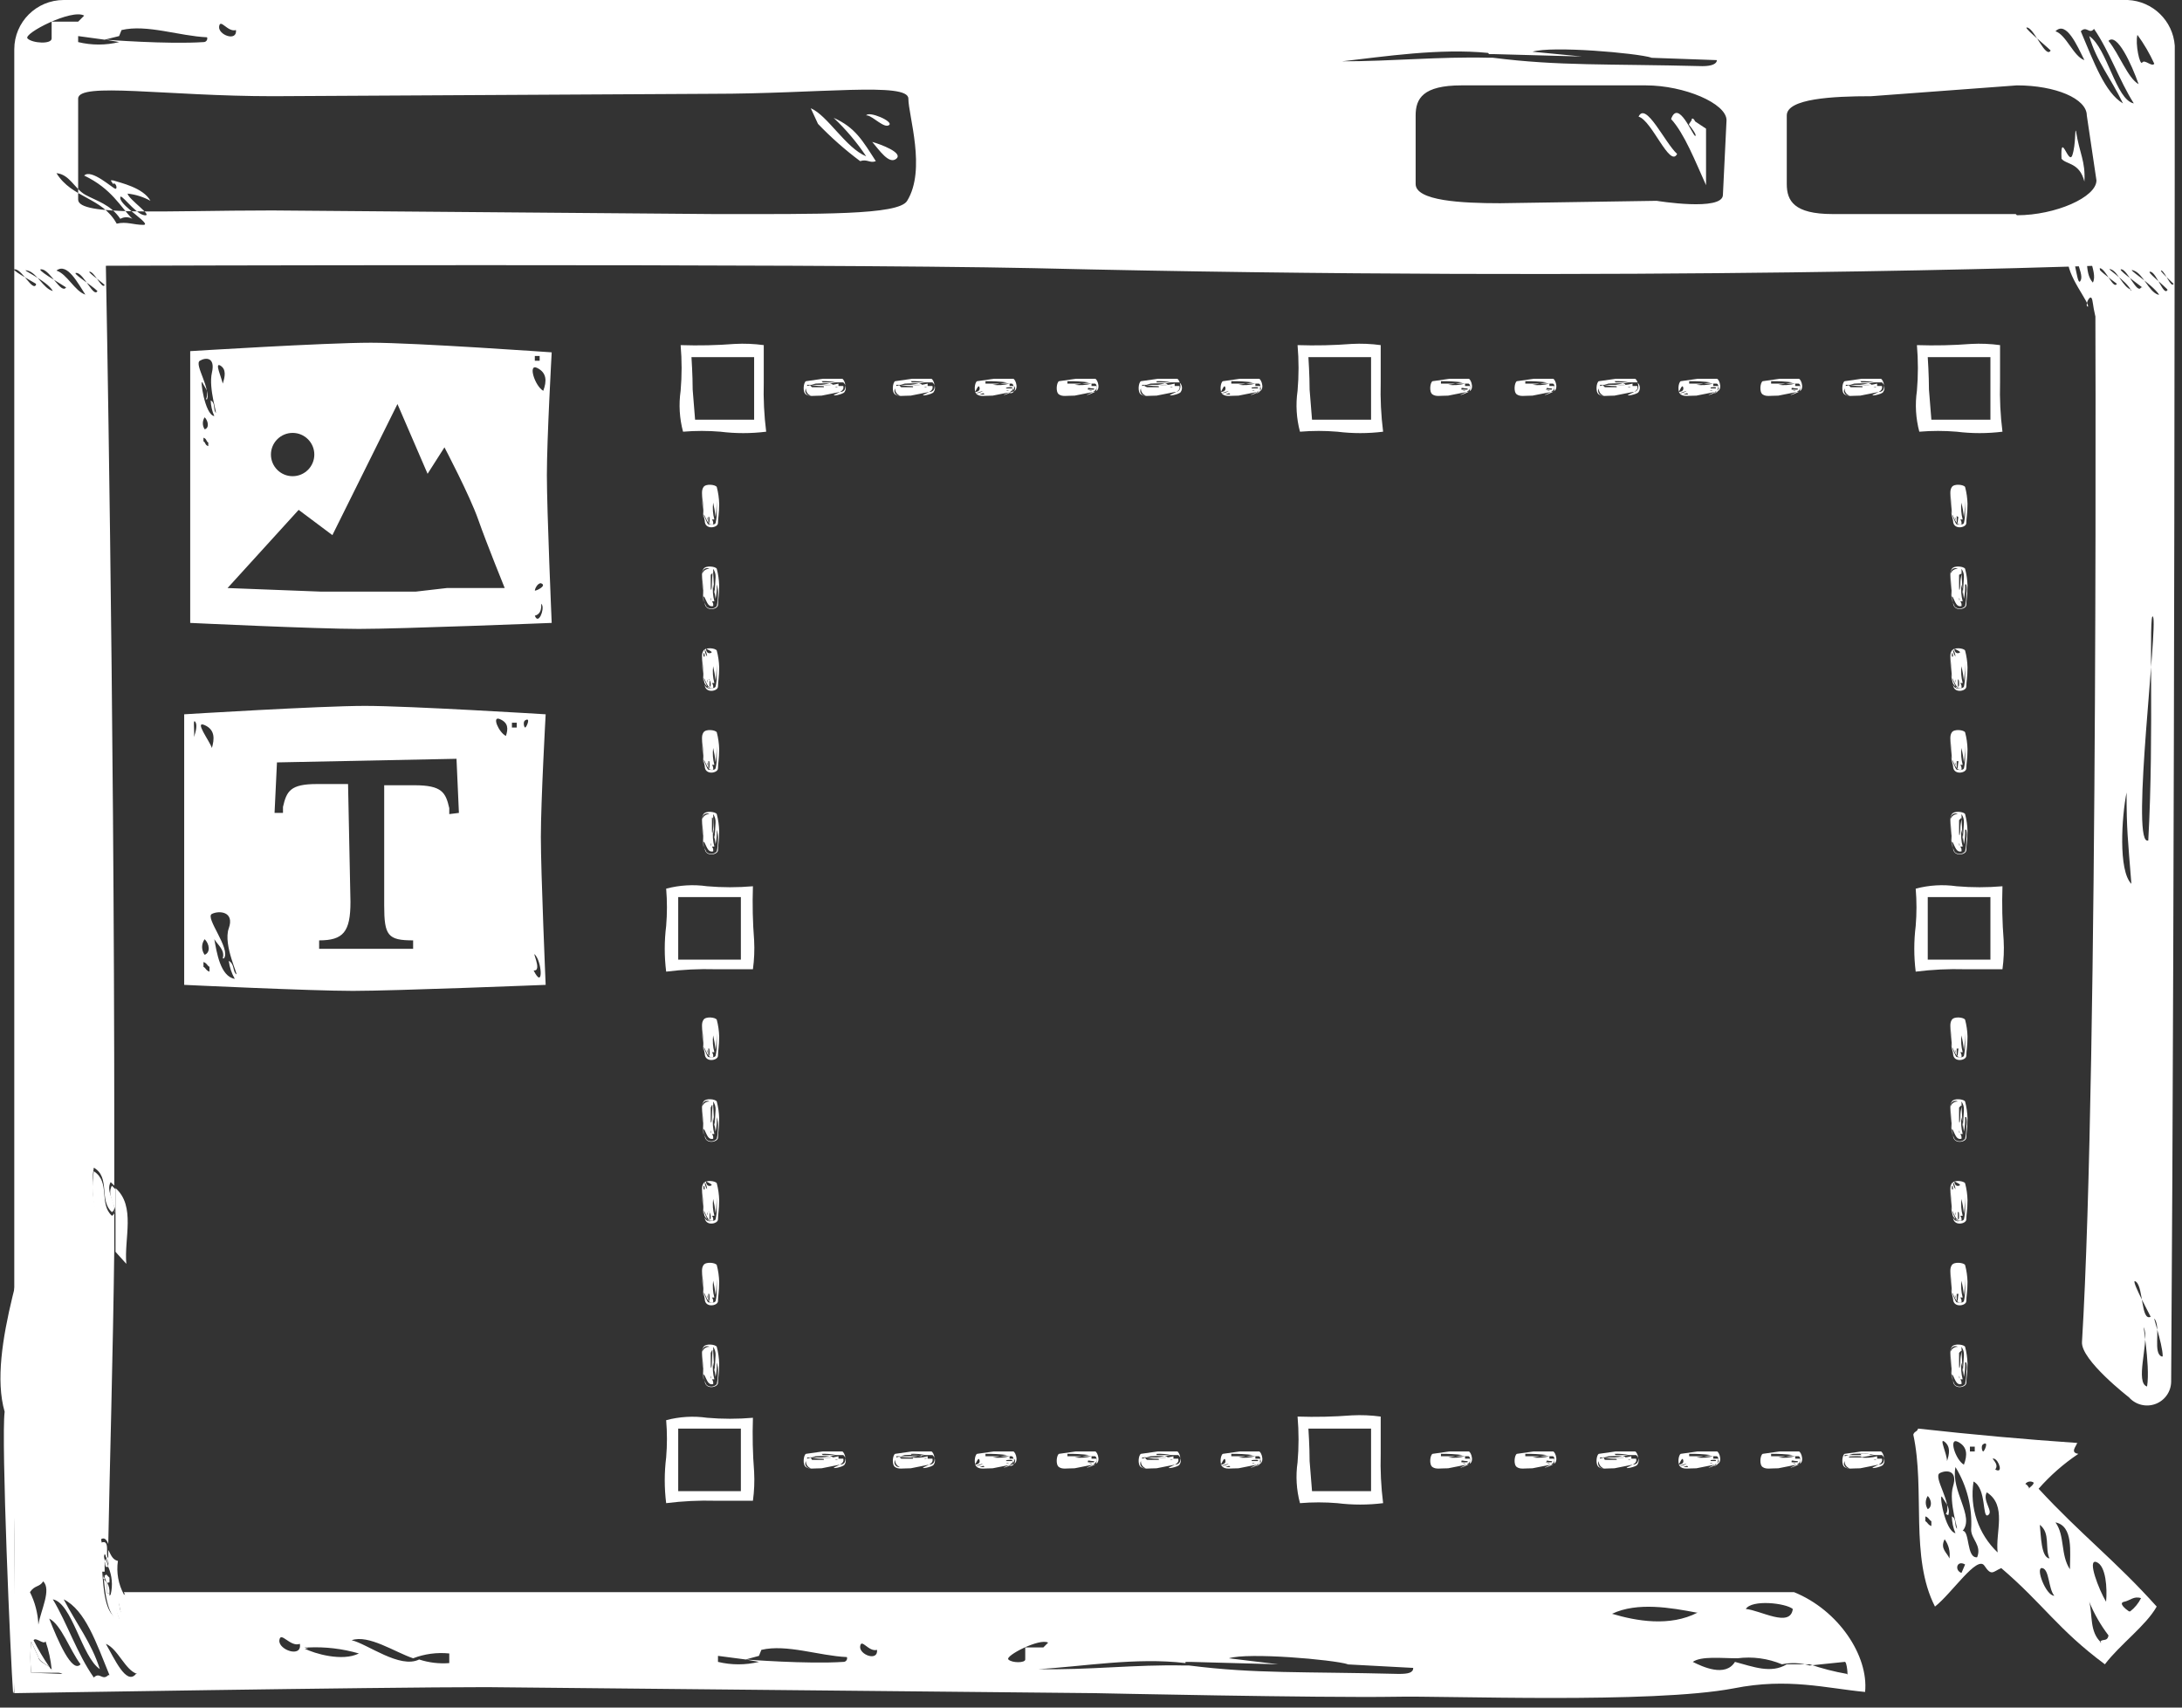 <?xml version="1.0" encoding="UTF-8"?>
<svg width="207px" height="162px" viewBox="0 0 207 162" version="1.1" xmlns="http://www.w3.org/2000/svg" xmlns:xlink="http://www.w3.org/1999/xlink">
    <rect x="0" y="0" width="207" height="162" fill="#333333" stroke="none"/>
    <!-- Generator: Sketch 40.3 (33839) - http://www.bohemiancoding.com/sketch -->
    <title>icon_website-builder-v02</title>
    <desc>Created with Sketch.</desc>
    <defs></defs>
    <g id="BF-Home-Page" stroke="none" stroke-width="1" fill="none" fill-rule="evenodd">
        <g id="Bundle-LP-Hero_Desktop-v02" transform="translate(-855, -387)" fill="#FFFFFF">
            <g id="Hero---Chalkboard" transform="translate(-2, 163)">
                <g id="icon_website-builder-v02" transform="translate(857, 224)">
                    <polygon id="Shape" points="10.157 149.451 9.928 149.451 9.928 149.679 10.271 150.249"></polygon>
                    <path d="M10.157,150.135 L10.157,150.135 L10.157,151.162 L10.386,151.162 C10.419,150.804 10.339,150.445 10.157,150.135 L10.157,150.135 Z" id="Shape"></path>
                    <path d="M10.157,150.135 L10.157,150.135 L9.814,149.565 L9.814,149.793 C10.043,149.793 10.043,150.021 10.157,150.135 Z" id="Shape"></path>
                    <path d="M10.386,151.39 L10.386,151.162 L10.157,151.162 L10.157,150.135 C9.928,150.021 9.928,149.793 9.814,149.793 L9.814,149.337 C9.928,150.82 10.157,153.558 11.414,153.786 C11.13,153.137 10.975,152.44 10.957,151.732 C11.529,152.075 11.186,152.759 11.643,153.215 C12.064,152.657 12.151,151.916 11.872,151.276 L10.5,151.276 L10.386,151.39 Z" id="Shape"></path>
                    <polygon id="Shape" points="10.386 151.39 10.386 151.162 10.386 151.162"></polygon>
                    <path d="M10.271,147.854 L10.271,148.424 C10.342,148.24 10.342,148.037 10.271,147.854 Z" id="Shape"></path>
                    <path d="M10.043,148.652 L10.271,148.652 L10.043,147.854 C9.935,148.109 9.935,148.397 10.043,148.652 Z" id="Shape"></path>
                    <polygon id="Shape" points="10.271 147.854 10.043 147.397 10.043 147.625 10.271 148.424 10.271 148.424"></polygon>
                    <polygon id="Shape" points="10.157 148.424 10.157 148.424 10.157 148.196"></polygon>
                    <polygon id="Shape" points="10.157 150.135 10.386 150.135 10.386 149.679 10.043 149.337 10.043 150.021"></polygon>
                    <path d="M160.476,11.294 C160.59,11.408 160.133,11.751 160.247,11.865 C160.361,11.979 161.047,12.892 160.818,12.892 C160.59,12.892 159.218,9.355 158.532,11.294 C159.79,12.663 160.818,15.287 161.847,17.569 L161.847,12.207 L160.818,11.523 C160.704,11.294 160.59,11.18 160.476,11.294 Z" id="Shape"></path>
                    <path d="M10.957,114.883 L10.957,112.83 L10.614,112.487 C10.157,113.286 10.843,114.199 10.957,114.883 Z" id="Shape"></path>
                    <path d="M10.271,148.424 L10.271,148.652 C10.634,149.478 10.714,150.4 10.5,151.276 L11.757,151.276 C11.226,150.301 11.025,149.18 11.186,148.082 C10.614,147.968 10.5,147.397 10.271,147.055 L10.271,147.968 C10.316,148.116 10.316,148.275 10.271,148.424 L10.271,148.424 Z" id="Shape"></path>
                    <polygon id="Shape" points="4.899 158.349 4.67 158.349 4.899 158.692"></polygon>
                    <path d="M4.899,158.463 L4.67,158.121 C4.099,157.779 3.641,157.551 3.641,157.208 L2.955,155.725 C2.858,156.712 2.858,157.705 2.955,158.692 L5.927,158.692 L4.899,158.235 L4.899,158.463 Z" id="Shape"></path>
                    <path d="M155.446,11.066 C156.703,11.408 158.418,15.972 159.104,14.603 C157.961,13.576 156.132,9.583 155.446,11.066 Z" id="Shape"></path>
                    <path d="M196.941,12.435 C197.284,14.603 197.855,15.287 197.741,17.227 C197.284,15.401 196.026,15.63 195.569,15.059 C195.455,12.321 196.255,15.744 196.598,14.717 C196.941,13.69 196.826,12.093 196.941,12.435 Z" id="Shape"></path>
                    <path d="M10.614,115.339 C9.357,114.199 10.5,112.145 8.9,111.118 C8.467,113.789 9.171,116.518 10.843,118.648 L10.843,114.769 C10.926,114.99 10.826,115.237 10.614,115.339 L10.614,115.339 Z" id="Shape"></path>
                    <path d="M9.585,146.37 C9.663,146.798 9.777,147.218 9.928,147.625 L9.928,147.397 L10.157,147.854 L10.157,146.941 C10.157,146.485 10.043,146.142 9.585,146.37 Z" id="Shape"></path>
                    <path d="M10.957,114.883 L10.957,118.762 L11.986,119.903 C11.757,117.507 12.9,114.427 10.957,112.715 L10.957,114.769 L10.957,114.883 Z" id="Shape"></path>
                    <path d="M201.856,0 L6.042,0 C3.453,-7.31787199e-16 1.355,2.094 1.355,4.677 L1.355,160.631 C1.355,160.631 35.534,160.061 46.165,160.061 L103.892,160.631 C103.892,160.631 125.268,161.087 132.355,160.973 C136.928,160.859 156.703,161.658 164.476,160.175 C169.62,159.148 173.278,160.175 176.936,160.517 C177.279,157.094 174.421,152.759 170.192,151.048 L11.757,151.048 C12.037,151.688 11.949,152.429 11.529,152.987 C11.186,152.531 11.529,151.846 10.843,151.504 C10.861,152.212 11.016,152.909 11.3,153.558 C9.928,153.33 9.814,150.592 9.7,149.108 L9.7,149.108 L9.928,149.108 L9.928,148.196 L10.043,148.196 C9.863,147.927 9.82,147.588 9.928,147.283 C9.777,146.876 9.663,146.456 9.585,146.028 C9.928,145.8 10.157,146.142 10.271,146.485 C10.386,140.21 10.729,128.117 10.843,118.306 C9.171,116.176 8.467,113.447 8.9,110.776 C10.5,111.689 9.357,113.856 10.614,114.997 C10.776,114.906 10.867,114.725 10.843,114.541 L10.843,114.541 C10.843,113.97 10.043,112.944 10.5,112.145 L10.843,112.487 L10.843,107.924 C10.843,66.055 10.043,25.213 10.043,25.213 C10.043,25.213 76.457,24.985 98.062,25.441 C155.446,26.81 198.77,25.213 198.77,25.213 C198.77,25.213 199.113,101.079 197.512,127.318 C197.398,129.03 201.97,132.566 201.97,132.566 C202.596,133.274 203.594,133.525 204.481,133.196 C205.368,132.867 205.96,132.027 205.971,131.083 C206.314,82.825 206.314,4.335 206.314,4.335 C206.143,1.972 204.228,0.109 201.856,0 Z M170.078,152.645 C169.849,154.47 166.991,152.759 165.62,152.645 C166.191,151.732 169.392,152.075 170.078,152.645 Z M164.819,157.323 L164.819,157.323 C166.255,157.138 167.714,157.335 169.049,157.893 C169.921,157.713 170.825,157.752 171.678,158.007 L174.993,157.665 C175.222,157.551 175.336,159.262 175.222,158.806 C174.018,158.597 172.833,158.292 171.678,157.893 L169.506,157.893 C168.02,158.806 166.305,158.121 164.591,157.665 C163.676,159.148 161.504,158.121 160.59,157.665 C161.39,157.094 163.333,157.323 164.819,157.323 Z M161.047,152.987 C158.418,154.356 155.217,153.786 152.931,153.101 C155.332,151.961 158.532,152.531 160.933,152.987 L161.047,152.987 Z M112.465,157.665 L112.922,157.665 L121.267,157.893 L116.58,157.323 C118.409,156.752 126.411,157.437 127.897,157.893 L127.668,157.893 L134.07,158.235 C134.07,158.692 133.613,158.806 132.698,158.806 C123.668,158.577 119.095,158.806 112.808,158.007 L112.351,158.007 C107.778,157.893 103.206,158.463 98.519,158.349 C102.634,158.121 107.778,157.208 112.465,157.779 L112.465,157.665 Z M99.434,155.839 L98.976,156.296 L97.262,156.296 L97.262,157.437 C97.262,157.779 96.004,157.779 95.661,157.437 C95.318,157.094 98.633,155.383 99.434,155.839 L99.434,155.839 Z M83.202,156.524 C83.316,157.665 81.487,156.98 81.601,156.182 C81.715,155.383 82.401,156.752 83.202,156.524 L83.202,156.524 Z M70.742,157.437 L71.999,157.094 L72.228,156.524 C74.628,155.954 77.715,157.094 80.344,157.208 C80.382,157.317 80.364,157.437 80.295,157.528 C80.226,157.62 80.116,157.671 80.001,157.665 C76.572,157.893 70.742,157.437 70.742,157.437 L71.999,157.665 C70.722,157.974 69.389,157.974 68.113,157.665 L68.113,157.094 L70.742,157.437 Z M4.099,150.021 C4.899,150.82 3.87,152.759 3.641,154.128 C3.594,153.057 3.321,152.007 2.841,151.048 C3.298,150.363 3.756,150.592 4.099,150.021 Z M2.955,158.692 C2.858,157.705 2.858,156.712 2.955,155.725 L3.641,157.208 C3.641,157.437 4.099,157.779 4.67,158.121 C4.116,157.32 3.62,156.482 3.184,155.611 C3.413,155.269 4.099,156.068 4.327,155.725 C4.618,156.575 4.81,157.456 4.899,158.349 L5.927,158.806 L2.955,158.692 Z M4.67,153.558 C5.813,154.128 6.613,156.524 7.642,157.893 C6.842,158.806 5.47,155.611 4.67,153.558 Z M39.192,157.323 C40.283,156.903 41.458,156.747 42.621,156.866 L42.621,157.779 C41.655,157.855 40.684,157.738 39.763,157.437 C37.934,158.349 34.848,155.954 33.362,155.611 C34.962,155.041 37.477,156.752 39.192,157.323 Z M29.247,156.296 C30.868,156.221 32.49,156.414 34.048,156.866 C32.448,157.665 29.818,156.866 28.904,156.41 L29.247,156.41 C28.904,156.296 28.675,156.296 29.247,156.296 L29.247,156.296 Z M28.447,155.954 C28.675,157.323 26.389,156.524 26.503,155.611 C26.618,154.699 27.532,156.296 28.447,155.954 L28.447,155.954 Z M12.9,158.806 C11.986,159.946 10.843,157.323 10.043,155.954 C11.186,156.41 11.872,158.463 13.015,158.806 L12.9,158.806 Z M10.271,158.92 C9.7,159.49 9.471,158.577 8.9,159.148 C7.299,156.866 6.385,154.014 5.013,151.732 C6.842,152.075 7.756,157.208 9.471,158.349 C8.671,155.839 7.299,154.128 6.042,151.732 C8.099,152.759 9.128,155.839 10.386,158.92 L10.271,158.92 Z M86.059,19.052 C85.259,20.421 77.829,20.307 67.655,20.307 L25.818,19.965 C15.644,19.965 7.414,20.535 7.414,18.938 L7.414,9.355 C7.414,7.758 15.758,9.127 25.932,9.127 L67.541,8.899 C77.715,8.899 86.174,7.758 86.174,9.355 C86.174,10.952 87.888,16.086 86.059,19.052 Z M202.199,83.852 C200.942,82.597 201.284,77.463 201.742,75.182 C201.742,78.718 201.856,79.517 202.199,83.852 Z M202.771,3.308 C203.397,4.164 203.933,5.081 204.371,6.046 C204.142,6.389 203.456,5.59 203.228,5.932 C202.999,6.275 202.542,4.107 202.771,3.308 L202.771,3.308 Z M197.741,5.704 C196.712,5.362 196.026,3.308 194.997,2.966 C196.026,1.939 197.055,4.335 197.741,5.704 Z M194.54,4.792 C194.083,5.59 193.054,2.852 192.368,2.624 C191.682,2.396 193.969,4.221 194.54,4.792 Z M202.199,27.494 C201.399,27.266 200.942,25.783 200.256,25.555 C199.57,25.327 201.742,26.582 202.199,27.608 L202.199,27.494 Z M200.827,26.924 C200.484,27.494 199.798,25.555 199.227,25.441 C198.655,25.327 200.37,26.582 200.827,26.924 L200.827,26.924 Z M205.628,27.494 C205.285,28.179 204.599,25.897 204.028,25.783 C203.456,25.669 205.285,27.038 205.743,27.608 L205.628,27.494 Z M206.2,26.924 C205.971,27.38 205.4,25.783 205.057,25.669 C204.714,25.555 205.971,26.696 206.314,27.038 L206.2,26.924 Z M204.714,27.951 C203.799,27.608 203.342,26.011 202.428,25.669 C201.513,25.327 204.142,26.924 204.828,27.951 L204.714,27.951 Z M203.113,27.266 C202.771,27.951 201.856,25.669 201.284,25.555 C200.713,25.441 202.656,26.81 203.228,27.266 L203.113,27.266 Z M5.013,27.608 C4.099,27.38 3.527,25.897 2.612,25.669 C1.698,25.441 4.441,26.582 5.013,27.608 Z M3.413,27.038 C3.07,27.608 2.155,25.669 1.469,25.555 C0.784,25.441 2.841,26.582 3.413,26.924 L3.413,27.038 Z M9.243,27.608 C8.9,28.293 7.985,26.011 7.299,25.897 C6.613,25.783 8.671,27.038 9.243,27.608 Z M9.928,27.038 C9.7,27.494 9.014,25.897 8.557,25.783 C8.099,25.669 9.585,26.696 9.928,27.038 Z M8.099,27.951 C7.071,27.608 6.385,26.011 5.356,25.669 C6.385,24.87 7.414,26.924 8.099,27.951 Z M6.27,27.266 C5.813,27.951 4.784,25.669 3.984,25.555 C3.184,25.441 5.585,26.81 6.27,27.266 Z M163.448,18.482 C163.448,20.079 157.161,19.052 157.161,19.052 L142.3,19.28 C138.642,19.28 134.298,19.052 134.298,17.455 L134.298,10.952 C134.298,9.355 134.984,8.1 138.642,8.1 L156.132,8.1 C159.79,8.1 163.791,9.811 163.791,11.408 L163.448,18.482 Z M191.225,20.307 L173.85,20.307 C170.192,20.307 169.506,19.052 169.506,17.455 L169.506,10.952 C169.506,9.355 173.85,9.127 177.508,9.127 L191.339,8.1 C194.997,8.1 197.969,9.355 197.969,10.952 L198.884,17.113 C198.884,18.71 194.997,20.421 191.339,20.421 L191.225,20.307 Z M198.198,3.423 C198.884,5.818 200.256,7.415 201.399,9.811 C199.684,8.785 198.655,5.932 197.398,2.966 C197.969,2.396 198.198,3.308 198.655,2.738 C200.141,4.906 201.056,7.644 202.428,9.811 C200.713,9.469 199.913,4.563 198.198,3.423 Z M200.027,3.879 C200.827,3.08 202.199,6.046 202.885,7.986 C201.856,7.415 201.056,5.134 200.027,3.879 Z M204.028,124.923 C203.113,125.379 203.342,122.185 202.656,121.614 C201.97,121.044 203.571,124.01 204.028,124.923 Z M203.685,131.539 C202.542,131.197 203.799,127.546 203.456,126.177 C203.113,124.808 204.028,129.486 203.685,131.539 Z M205.057,128.687 C204.257,128.345 204.942,126.177 204.485,125.265 C204.028,124.352 205.171,127.432 205.171,128.687 L205.057,128.687 Z M203.685,79.745 C202.199,79.517 204.714,59.438 204.257,58.525 C203.799,57.613 204.371,69.592 203.799,79.745 L203.685,79.745 Z M10.5,17.113 L10.729,17.455 C10.957,17.227 11.186,17.911 10.957,17.911 C10.729,17.911 8.671,15.972 7.985,16.656 C10.614,17.911 11.414,19.623 12.558,20.763 C12.204,20.56 11.768,20.56 11.414,20.763 C10.5,19.394 9.128,19.052 8.099,18.482 C7.071,17.911 6.613,16.542 5.356,16.428 C6.842,18.824 9.7,18.71 11.071,21.22 C11.986,20.992 12.672,21.334 13.586,21.334 C14.501,21.334 11.529,19.623 11.414,18.824 C11.3,18.025 12.786,20.307 13.701,20.421 C14.615,20.535 12.215,18.938 12.1,18.368 C12.863,18.448 13.602,18.681 14.272,19.052 C13.586,17.797 11.414,17.341 10.729,17.113 L10.5,17.113 Z M82.744,13.462 L82.744,13.462 C83.43,14.261 84.345,15.63 85.03,15.059 C85.716,14.489 83.544,13.69 82.744,13.462 Z M82.287,10.952 L82.287,10.952 C82.859,11.066 83.887,12.207 84.345,11.865 C84.802,11.523 82.401,10.496 82.173,10.952 L82.287,10.952 Z M77.6,11.751 C78.834,13.038 80.172,14.221 81.601,15.287 C82.287,15.059 82.516,15.515 83.087,15.287 C81.83,13.348 81.144,12.093 79.086,11.18 C80.25,12.277 81.286,13.501 82.173,14.831 C80.229,14.032 78.515,10.952 76.914,10.268 L77.6,11.751 Z M141.271,5.134 L141.729,5.134 L150.073,5.362 L145.387,4.906 C147.216,4.335 155.217,5.02 156.703,5.476 L156.475,5.476 L162.876,5.704 C162.876,6.046 162.419,6.275 161.504,6.275 C152.474,6.046 147.901,6.275 141.614,5.476 L141.157,5.476 C136.585,5.362 132.012,5.818 127.325,5.818 C131.326,5.362 136.585,4.563 141.157,5.02 L141.271,5.134 Z M7.985,1.483 L7.414,2.054 L4.899,2.054 L4.899,3.651 C4.899,4.221 3.07,4.107 2.612,3.651 C2.155,3.194 6.842,0.799 7.985,1.483 Z M22.388,2.852 C22.503,3.993 20.674,3.308 20.788,2.51 C20.902,1.711 21.588,3.08 22.388,2.852 Z M9.928,3.765 L11.3,3.423 L11.529,2.852 C13.929,2.282 17.016,3.423 19.645,3.537 C19.683,3.645 19.665,3.765 19.596,3.857 C19.527,3.948 19.417,4 19.302,3.993 C15.873,4.221 10.043,3.765 10.043,3.765 L11.3,3.993 C10.023,4.303 8.69,4.303 7.414,3.993 L7.414,3.423 L9.928,3.765 Z" id="Shape"></path>
                    <path d="M51.766,67.766 C51.766,67.766 38.849,66.968 34.619,66.968 C30.39,66.968 17.473,67.766 17.473,67.766 L17.473,93.435 C17.473,93.435 29.475,94.006 33.476,94.006 C37.477,94.006 51.766,93.435 51.766,93.435 C51.766,93.435 51.309,82.825 51.309,79.403 C51.309,75.98 51.766,67.766 51.766,67.766 Z M42.621,77.235 L42.621,76.665 C42.278,75.182 41.935,74.497 39.306,74.497 L36.448,74.497 L36.448,85.906 C36.448,88.758 36.791,89.214 39.192,89.214 L39.192,90.013 L30.276,90.013 L30.276,89.214 C32.562,89.214 33.248,88.415 33.248,85.563 L33.019,74.383 L30.047,74.383 C27.532,74.383 27.189,75.068 26.846,76.551 L26.846,77.121 L26.046,77.121 L26.275,72.33 L43.307,71.987 L43.536,77.121 L42.621,77.235 Z M20.102,70.961 L20.102,70.961 C20.331,70.162 20.445,69.249 19.416,68.793 C18.387,68.337 19.873,70.276 20.102,70.961 Z M18.387,69.934 L18.387,69.934 C18.616,69.363 18.73,68.679 18.502,68.451 C18.273,68.223 18.502,69.477 18.387,69.934 Z M19.416,90.583 L19.416,90.583 C19.988,90.355 19.873,89.556 19.416,89.1 C19.092,89.541 19.092,90.142 19.416,90.583 Z M21.131,90.925 L21.131,90.925 C21.359,90.127 20.674,89.67 20.331,89.1 C20.559,90.355 20.902,92.637 22.274,92.865 C21.971,92.338 21.777,91.756 21.702,91.154 C22.274,91.496 22.045,92.066 22.388,92.408 C22.731,92.751 21.131,89.67 21.702,88.073 C22.274,86.476 20.788,86.362 20.102,86.704 C19.416,87.046 21.931,90.013 21.245,90.925 L21.131,90.925 Z M19.873,92.18 L19.873,92.18 L19.873,91.724 C19.645,91.61 19.645,91.382 19.302,91.268 L19.302,91.724 C19.53,91.838 19.53,92.066 19.873,92.18 Z M47.994,69.82 L47.994,69.82 C48.222,69.135 48.222,68.565 47.422,68.223 C46.622,67.88 47.308,69.477 47.994,69.82 Z M49.023,69.021 L49.023,69.021 L49.023,68.565 L48.565,68.565 L48.565,69.021 L49.023,69.021 Z M49.823,68.337 L49.823,68.337 C49.594,68.451 49.708,69.021 49.823,69.021 C49.937,69.021 50.394,67.994 49.823,68.337 Z M50.623,92.066 L50.623,92.066 C51.537,93.892 51.423,91.496 50.852,90.697 C50.28,89.899 51.537,92.18 50.623,92.066 Z" id="Shape"></path>
                    <path d="M35.191,32.514 C30.847,32.514 18.044,33.313 18.044,33.313 L18.044,59.096 C18.044,59.096 30.047,59.666 34.048,59.666 C38.049,59.666 52.338,59.096 52.338,59.096 C52.338,59.096 51.88,48.486 51.88,45.063 C51.88,41.641 52.338,33.427 52.338,33.427 C52.338,33.427 39.421,32.514 35.191,32.514 Z M27.761,41.07 C28.897,41.07 29.818,41.99 29.818,43.124 C29.818,44.258 28.897,45.177 27.761,45.177 C26.624,45.177 25.703,44.258 25.703,43.124 C25.703,42.579 25.92,42.057 26.306,41.672 C26.692,41.287 27.215,41.07 27.761,41.07 Z M42.393,55.787 L39.421,56.13 L30.504,56.13 L21.588,55.787 L28.332,48.372 L31.533,50.768 L37.706,38.332 L40.564,44.949 L42.164,42.439 C42.164,42.439 44.565,47.003 45.365,49.285 C46.165,51.566 47.88,55.787 47.88,55.787 L42.393,55.787 Z M21.131,36.393 L21.131,36.393 C21.359,35.708 21.474,35.024 20.902,34.682 C20.331,34.339 21.017,35.823 21.131,36.393 Z M19.416,40.728 L19.416,40.728 C19.873,40.614 19.759,39.93 19.416,39.587 C19.185,39.933 19.185,40.383 19.416,40.728 L19.416,40.728 Z M19.645,37.876 L19.645,37.876 C19.873,37.192 19.416,36.735 19.188,36.279 C18.959,35.823 19.416,39.359 20.331,39.473 C20.122,39.005 20.006,38.502 19.988,37.99 C20.445,38.218 20.216,38.789 20.445,39.131 C20.674,39.473 19.759,36.849 20.102,35.366 C20.445,33.883 19.53,33.883 18.959,34.225 C18.387,34.568 20.102,36.963 19.53,37.876 L19.645,37.876 Z M19.759,42.325 L19.759,42.325 L19.759,41.983 C19.53,41.869 19.645,41.641 19.302,41.527 L19.302,41.869 C19.53,41.983 19.416,42.211 19.759,42.325 Z M51.537,37.077 L51.537,37.077 C51.88,36.165 51.88,35.366 50.966,34.91 C50.051,34.454 50.737,36.621 51.537,37.077 Z M51.195,34.225 L51.195,34.225 L51.195,33.769 L50.737,33.769 L50.737,34.225 L51.195,34.225 Z M51.309,55.331 L51.309,55.331 C50.966,55.331 50.737,55.901 50.737,56.015 C50.737,56.13 51.995,55.559 51.309,55.331 Z M50.737,58.411 L50.737,58.411 C51.08,59.324 51.652,57.841 51.423,57.385 C51.195,56.928 51.652,58.183 50.737,58.411 Z" id="Shape"></path>
                    <path d="M197.055,136.901 C196.941,137.244 196.369,137.814 197.169,137.928 C195.773,138.862 194.505,139.975 193.397,141.237 C197.398,145.572 200.713,148.082 204.599,152.417 C203.571,154.242 201.17,155.954 199.684,157.893 C195.226,154.585 193.854,152.189 189.853,148.766 C189.053,149.108 188.939,149.565 188.253,148.538 C187.567,147.511 185.167,151.162 183.566,152.417 C181.166,147.739 182.652,141.351 181.509,136.103 C181.623,135.761 181.852,135.875 181.966,135.532 C187.11,136.103 192.14,136.559 197.169,136.901 L197.055,136.901 Z M184.709,138.613 L184.709,138.613 C184.938,137.928 185.052,137.244 184.481,136.787 C183.909,136.331 184.709,137.928 184.709,138.613 Z M182.88,143.176 L182.88,143.176 C183.338,142.948 183.223,142.263 182.88,141.921 C182.629,142.302 182.629,142.795 182.88,143.176 Z M184.824,143.746 L184.824,143.746 C185.052,143.062 184.595,142.606 184.252,142.035 C183.909,141.465 184.481,145.23 185.51,145.458 C185.292,144.953 185.176,144.41 185.167,143.861 C185.624,144.089 185.395,144.659 185.624,145.001 C185.853,145.344 184.824,142.492 185.281,141.008 C185.738,139.525 184.709,139.411 184.024,139.754 C183.338,140.096 185.281,142.72 184.595,143.632 L184.824,143.746 Z M183.223,144.773 L183.223,144.773 L183.223,144.317 C182.995,144.203 182.995,143.975 182.652,143.861 L182.652,144.317 C182.88,144.431 182.88,144.659 183.223,144.773 Z M186.31,138.955 L186.31,138.955 C186.653,138.042 186.653,137.244 185.738,136.787 C184.824,136.331 185.51,138.499 186.31,138.955 Z M187.567,147.739 L187.567,147.739 C188.024,146.599 186.996,146.028 186.996,145.115 C187.123,143.033 186.604,140.961 185.51,139.183 C185.052,141.465 187.339,143.861 186.195,145.23 C186.881,145.23 186.538,147.854 187.567,147.739 L187.567,147.739 Z M187.339,137.7 L187.339,137.7 L187.339,137.244 L186.881,137.244 L186.881,137.7 L187.339,137.7 Z M184.938,147.854 L184.938,147.854 C185.029,147.209 184.865,146.554 184.481,146.028 C184.024,146.941 184.709,147.283 184.938,147.854 L184.938,147.854 Z M188.139,137.015 L188.139,137.015 C187.91,137.13 188.024,137.7 188.139,137.7 C188.253,137.7 188.71,136.673 188.139,137.015 Z M189.51,147.283 L189.51,147.283 C189.282,145.344 190.425,142.834 188.482,141.579 C188.024,142.377 189.168,143.404 188.596,143.746 C188.024,144.089 188.482,141.237 187.224,140.552 C186.831,143.034 187.686,145.551 189.51,147.283 L189.51,147.283 Z M189.282,139.411 L189.282,139.411 C190.082,139.868 189.625,138.499 189.168,138.385 C188.71,138.27 189.739,138.841 189.282,139.411 Z M186.081,149.223 L186.081,149.223 L186.424,148.424 C185.624,147.968 185.395,148.994 186.081,149.223 Z M192.483,141.237 L192.483,141.237 C192.597,141.008 192.825,141.008 192.94,140.666 C192.687,140.477 192.329,140.528 192.14,140.78 C192.368,140.894 192.368,141.008 192.483,141.123 L192.483,141.237 Z M194.426,147.854 L194.426,147.854 C193.969,146.827 194.54,145.458 193.511,144.659 C193.626,145.686 193.626,147.739 194.426,147.854 Z M196.369,148.88 L196.369,148.88 C196.369,147.283 196.712,144.773 194.997,144.431 C195.912,145.686 195.455,147.511 196.369,148.88 Z M194.883,151.39 L194.883,151.39 C194.312,150.706 194.426,148.88 193.74,148.766 C193.054,148.652 194.083,151.39 194.883,151.39 Z M199.798,151.961 L199.798,151.961 C199.913,150.706 199.798,148.538 198.884,148.196 C197.969,147.854 199.113,150.82 199.798,151.961 Z M199.227,155.839 L199.227,155.839 C199.341,155.383 199.913,155.839 200.027,155.155 C199.281,154.174 198.666,153.1 198.198,151.961 C198.541,153.215 198.198,154.813 199.341,155.839 L199.227,155.839 Z M202.085,152.873 L202.085,152.873 C202.517,152.537 202.869,152.108 203.113,151.618 C202.428,151.39 202.085,151.846 201.513,151.961 C200.942,152.075 201.627,152.645 201.97,152.873 L202.085,152.873 Z" id="Shape"></path>
                    <path d="M86.402,37.534 C85.602,37.534 85.259,37.648 84.916,37.42 C84.573,37.192 84.688,36.279 84.916,36.165 L86.517,35.937 L88.346,35.937 C88.574,35.937 89.031,37.192 88.117,37.192 L86.402,37.534 Z M86.402,36.165 C86.862,36.144 87.324,36.182 87.774,36.279 L86.402,36.507 C86.938,36.574 87.482,36.535 88.003,36.393 L88.003,36.621 L88.46,36.621 C88.574,37.077 88.117,37.192 87.66,37.42 C87.202,37.648 88.46,37.42 88.574,37.192 C88.777,36.903 88.728,36.508 88.46,36.279 L86.517,36.279 L86.402,36.165 Z M85.373,37.534 C85.085,37.433 84.899,37.154 84.916,36.849 C84.827,37 84.832,37.189 84.929,37.335 C85.027,37.481 85.199,37.558 85.373,37.534 L85.373,37.534 Z M87.66,36.735 L87.66,36.735 C88.117,36.735 87.888,36.621 87.66,36.735 Z M85.03,36.507 L87.431,36.507 C87.545,36.279 86.059,36.393 85.831,36.393 L85.03,36.621 L85.03,36.507 Z M85.488,36.735 L86.631,36.735 C86.517,36.735 86.859,36.621 86.288,36.621 C85.716,36.621 85.145,36.393 85.373,36.621 L85.488,36.735 Z" id="Shape"></path>
                    <path d="M94.175,37.534 C93.375,37.534 93.032,37.648 92.689,37.42 C92.346,37.192 92.461,36.279 92.689,36.165 L94.29,35.937 L96.119,35.937 C96.347,35.937 96.804,37.192 95.89,37.192 L94.175,37.534 Z M93.489,36.165 C94.177,36.154 94.865,36.192 95.547,36.279 L94.175,36.507 C94.711,36.574 95.255,36.535 95.776,36.393 L95.776,36.621 L96.119,36.621 C96.233,37.077 95.776,37.192 95.318,37.42 C94.861,37.648 96.119,37.192 96.119,37.077 C96.119,36.963 96.233,36.507 96.004,36.393 L93.489,36.393 L93.489,36.165 Z M95.776,37.306 L95.776,37.306 C95.95,37.33 96.123,37.253 96.22,37.107 C96.318,36.961 96.323,36.772 96.233,36.621 C96.25,36.925 96.064,37.205 95.776,37.306 L95.776,37.306 Z M92.575,37.306 L92.575,37.306 C92.822,37.306 93.063,37.226 93.261,37.077 L92.575,37.306 Z M92.461,36.735 L92.461,37.192 C92.689,37.192 93.032,37.077 92.918,36.735 C92.804,36.393 92.575,37.192 92.461,37.192 L92.461,36.735 Z M95.433,37.077 L95.433,37.077 C95.89,37.077 95.661,36.963 95.433,37.077 Z M92.918,37.42 L93.375,37.42 C93.375,37.306 93.261,37.306 93.261,37.306 L92.918,37.42 Z M95.433,36.849 L96.004,36.849 C96.004,36.849 96.119,36.735 95.89,36.735 C95.661,36.735 95.433,36.735 95.433,36.849 L95.433,36.849 Z" id="Shape"></path>
                    <path d="M101.948,37.534 C101.148,37.534 100.805,37.648 100.462,37.42 C100.12,37.192 100.234,36.279 100.462,36.165 L102.063,35.937 L103.892,35.937 C104.12,35.937 104.578,37.192 103.663,37.192 L101.948,37.534 Z M101.263,36.165 C101.95,36.154 102.638,36.192 103.32,36.279 L101.948,36.507 C102.484,36.574 103.028,36.535 103.549,36.393 L103.549,36.621 L104.006,36.621 C104.12,37.077 103.663,37.192 103.206,37.42 C102.749,37.648 104.006,37.192 104.006,37.077 C104.006,36.963 104.12,36.507 103.892,36.393 L101.263,36.393 L101.263,36.165 Z M103.32,37.077 L103.32,37.077 C103.777,37.077 103.549,36.963 103.32,37.077 Z M103.206,36.963 L103.777,36.963 C103.777,36.963 103.892,36.849 103.663,36.849 C103.435,36.849 103.206,36.735 103.206,36.849 L103.206,36.963 Z" id="Shape"></path>
                    <path d="M109.722,37.534 C108.921,37.534 108.578,37.648 108.236,37.42 C107.893,37.192 108.007,36.279 108.236,36.165 L109.836,35.937 L111.665,35.937 C111.894,35.937 112.351,37.192 111.436,37.192 L109.722,37.534 Z M109.722,36.165 C110.182,36.144 110.643,36.182 111.093,36.279 L109.836,36.507 C110.372,36.574 110.915,36.535 111.436,36.393 L111.436,36.621 L111.894,36.621 C112.008,37.077 111.551,37.192 111.093,37.42 C110.636,37.648 111.894,37.42 112.008,37.192 C112.211,36.903 112.161,36.508 111.894,36.279 L109.722,36.279 L109.722,36.165 Z M108.693,37.534 C108.405,37.433 108.218,37.154 108.236,36.849 C108.146,37 108.151,37.189 108.248,37.335 C108.346,37.481 108.519,37.558 108.693,37.534 Z M110.979,36.735 L110.979,36.735 C111.436,36.735 111.208,36.621 110.979,36.735 Z M108.35,36.507 L110.75,36.507 C110.865,36.279 109.379,36.393 109.15,36.393 L108.35,36.621 L108.35,36.507 Z M108.807,36.735 L109.95,36.735 C109.836,36.735 110.179,36.621 109.607,36.621 C109.036,36.621 108.464,36.393 108.578,36.621 L108.807,36.735 Z" id="Shape"></path>
                    <path d="M117.495,37.534 C116.695,37.534 116.352,37.648 116.009,37.42 C115.666,37.192 115.78,36.279 116.009,36.165 L117.609,35.937 L119.438,35.937 C119.667,35.937 120.124,37.192 119.209,37.192 L117.495,37.534 Z M116.809,36.165 C117.497,36.154 118.184,36.192 118.866,36.279 L117.495,36.507 C118.031,36.574 118.574,36.535 119.095,36.393 L119.095,36.621 L119.552,36.621 C119.667,37.077 119.209,37.192 118.752,37.42 C118.295,37.648 119.552,37.192 119.552,37.077 C119.552,36.963 119.667,36.507 119.438,36.393 L116.809,36.393 L116.809,36.165 Z M119.095,37.306 L119.095,37.306 C119.269,37.33 119.442,37.253 119.539,37.107 C119.637,36.961 119.642,36.772 119.552,36.621 C119.57,36.925 119.383,37.205 119.095,37.306 L119.095,37.306 Z M115.894,37.306 L115.894,37.306 C116.142,37.306 116.382,37.226 116.58,37.077 L115.894,37.306 Z M115.78,36.735 L115.78,37.192 C116.009,37.192 116.352,37.077 116.237,36.735 C116.123,36.393 115.894,37.192 115.78,37.192 L115.78,36.735 Z M118.752,37.077 L118.752,37.077 C119.209,37.077 118.981,36.963 118.752,37.077 Z M116.237,37.42 L116.695,37.42 C116.695,37.306 116.58,37.306 116.58,37.306 L116.237,37.42 Z M118.752,36.849 L119.324,36.849 C119.324,36.849 119.438,36.735 119.209,36.735 C118.981,36.735 118.638,36.735 118.752,36.849 L118.752,36.849 Z" id="Shape"></path>
                    <path d="M145.387,37.534 C144.586,37.534 144.243,37.648 143.9,37.42 C143.558,37.192 143.672,36.279 143.9,36.165 L145.501,35.937 L147.33,35.937 C147.558,35.937 148.016,37.192 147.101,37.192 L145.387,37.534 Z M144.701,36.165 C145.388,36.154 146.076,36.192 146.758,36.279 L145.387,36.507 C145.922,36.574 146.466,36.535 146.987,36.393 L146.987,36.621 L147.444,36.621 C147.558,37.077 147.101,37.192 146.644,37.42 C146.187,37.648 147.444,37.192 147.444,37.077 C147.444,36.963 147.558,36.507 147.33,36.393 L144.701,36.393 L144.701,36.165 Z M146.758,37.077 L146.758,37.077 C147.216,37.077 146.987,36.963 146.758,37.077 Z M146.644,36.963 L147.216,36.963 C147.216,36.963 147.33,36.849 147.101,36.849 C146.873,36.849 146.644,36.735 146.758,36.849 L146.644,36.963 Z" id="Shape"></path>
                    <path d="M153.16,37.534 C152.359,37.534 152.017,37.648 151.674,37.42 C151.331,37.192 151.445,36.279 151.674,36.165 L153.274,35.937 L155.103,35.937 C155.332,35.937 155.789,37.192 154.874,37.192 L153.16,37.534 Z M153.16,36.165 C153.62,36.144 154.081,36.182 154.531,36.279 L153.274,36.507 C153.81,36.574 154.354,36.535 154.874,36.393 L154.874,36.621 L155.332,36.621 C155.446,37.077 154.989,37.192 154.531,37.42 C154.074,37.648 155.332,37.42 155.446,37.192 C155.649,36.903 155.599,36.508 155.332,36.279 L153.274,36.279 L153.16,36.165 Z M152.131,37.534 C151.843,37.433 151.656,37.154 151.674,36.849 C151.584,37 151.589,37.189 151.687,37.335 C151.784,37.481 151.957,37.558 152.131,37.534 Z M154.417,36.735 L154.417,36.735 C154.874,36.735 154.646,36.621 154.417,36.735 Z M151.788,36.507 L154.188,36.507 C154.303,36.279 152.817,36.393 152.588,36.393 L151.788,36.621 L151.788,36.507 Z M152.245,36.735 L153.388,36.735 C153.274,36.735 153.617,36.621 153.045,36.621 C152.474,36.621 151.902,36.393 152.131,36.621 L152.245,36.735 Z" id="Shape"></path>
                    <path d="M160.933,37.534 C160.133,37.534 159.79,37.648 159.447,37.42 C159.104,37.192 159.218,36.279 159.447,36.165 L161.047,35.937 L162.876,35.937 C163.105,35.937 163.562,37.192 162.647,37.192 L160.933,37.534 Z M160.247,36.165 C160.935,36.154 161.622,36.192 162.305,36.279 L160.933,36.507 C161.469,36.574 162.012,36.535 162.533,36.393 L162.533,36.621 L162.99,36.621 C163.105,37.077 162.647,37.192 162.19,37.42 C161.733,37.648 162.99,37.192 162.99,37.077 C162.99,36.963 163.105,36.507 162.876,36.393 L160.247,36.393 L160.247,36.165 Z M162.533,37.306 L162.533,37.306 C162.707,37.33 162.88,37.253 162.977,37.107 C163.075,36.961 163.08,36.772 162.99,36.621 C163.008,36.925 162.821,37.205 162.533,37.306 Z M159.332,37.306 L159.332,37.306 C159.58,37.306 159.82,37.226 160.018,37.077 L159.332,37.306 L159.332,37.306 Z M159.218,36.735 L159.218,37.192 C159.447,37.192 159.79,37.077 159.675,36.735 C159.561,36.393 159.332,37.192 159.218,37.192 L159.218,36.735 Z M162.19,37.077 L162.19,37.077 C162.647,37.077 162.419,36.963 162.19,37.077 Z M159.675,37.42 L160.133,37.42 C160.133,37.306 160.018,37.306 160.018,37.306 L159.675,37.42 Z M162.19,36.849 L162.762,36.849 C162.762,36.849 162.876,36.735 162.647,36.735 C162.419,36.735 162.19,36.735 162.305,36.849 L162.19,36.849 Z" id="Shape"></path>
                    <path d="M168.706,37.534 C167.906,37.534 167.563,37.648 167.22,37.42 C166.877,37.192 166.991,36.279 167.22,36.165 L168.82,35.937 L170.649,35.937 C170.878,35.937 171.335,37.192 170.421,37.192 L168.706,37.534 Z M168.02,36.165 C168.708,36.154 169.395,36.192 170.078,36.279 L168.706,36.507 C169.242,36.574 169.785,36.535 170.306,36.393 L170.306,36.621 L170.764,36.621 C170.878,37.077 170.421,37.192 169.963,37.42 C169.506,37.648 170.764,37.192 170.764,37.077 C170.764,36.963 170.878,36.507 170.649,36.393 L168.02,36.393 L168.02,36.165 Z M170.078,37.077 L170.078,37.077 C170.535,37.077 170.306,36.963 170.078,37.077 Z M169.963,36.963 L170.535,36.963 C170.535,36.963 170.649,36.849 170.421,36.849 C170.192,36.849 169.963,36.735 169.963,36.849 L169.963,36.963 Z" id="Shape"></path>
                    <path d="M176.479,37.534 C175.679,37.534 175.336,37.648 174.993,37.42 C174.65,37.192 174.764,36.279 174.993,36.165 L176.593,35.937 L178.422,35.937 C178.651,35.937 179.108,37.192 178.194,37.192 L176.479,37.534 Z M176.479,36.165 C176.939,36.144 177.4,36.182 177.851,36.279 L176.479,36.507 C177.015,36.574 177.559,36.535 178.079,36.393 L178.079,36.621 L178.537,36.621 C178.651,37.077 178.194,37.192 177.736,37.42 C177.279,37.648 178.537,37.42 178.651,37.192 C178.854,36.903 178.804,36.508 178.537,36.279 L176.593,36.279 L176.479,36.165 Z M175.45,37.534 C175.162,37.433 174.976,37.154 174.993,36.849 C174.903,37 174.908,37.189 175.006,37.335 C175.103,37.481 175.276,37.558 175.45,37.534 Z M177.736,36.735 L177.736,36.735 C178.194,36.735 177.965,36.621 177.736,36.735 Z M175.107,36.507 L177.508,36.507 C177.622,36.279 176.136,36.393 175.907,36.393 L175.107,36.621 L175.107,36.507 Z M175.565,36.735 L176.708,36.735 C176.593,36.735 176.936,36.621 176.365,36.621 C175.793,36.621 175.222,36.393 175.45,36.621 L175.565,36.735 Z" id="Shape"></path>
                    <path d="M131.212,40.956 C129.77,41.135 128.311,41.135 126.868,40.956 C125.689,40.857 124.504,40.857 123.325,40.956 C122.987,39.692 122.909,38.373 123.096,37.077 C123.221,35.635 123.221,34.185 123.096,32.742 C124.811,32.799 126.529,32.761 128.24,32.628 C129.156,32.58 130.075,32.618 130.983,32.742 L130.983,36.279 C130.94,37.842 131.016,39.405 131.212,40.956 L131.212,40.956 Z M124.468,39.815 L130.069,39.815 L130.069,33.883 L124.125,33.883 C124.125,33.883 124.239,35.594 124.239,36.963 L124.468,39.815 Z" id="Shape"></path>
                    <path d="M86.402,139.297 C85.602,139.297 85.259,139.411 84.916,139.183 C84.573,138.955 84.688,138.042 84.916,137.928 L86.517,137.7 L88.346,137.7 C88.574,137.7 89.031,138.955 88.117,138.955 L86.402,139.297 Z M86.402,137.928 C86.862,137.907 87.324,137.946 87.774,138.042 L86.402,138.27 C86.938,138.338 87.482,138.299 88.003,138.156 L88.003,138.385 L88.46,138.385 C88.574,138.841 88.117,138.955 87.66,139.183 C87.202,139.411 88.46,139.183 88.574,138.955 C88.777,138.667 88.728,138.272 88.46,138.042 L86.517,138.042 L86.402,137.928 Z M85.373,139.183 C85.085,139.082 84.899,138.803 84.916,138.499 C84.827,138.65 84.832,138.838 84.929,138.984 C85.027,139.13 85.199,139.208 85.373,139.183 L85.373,139.183 Z M87.66,138.385 L87.66,138.385 C88.117,138.385 87.888,138.27 87.66,138.385 Z M85.03,138.156 L87.431,138.156 C87.545,137.928 86.059,138.042 85.831,138.042 L85.03,138.27 L85.03,138.156 Z M85.488,138.385 L86.631,138.385 C86.517,138.385 86.859,138.27 86.288,138.27 C85.716,138.27 85.145,138.156 85.373,138.27 L85.488,138.385 Z" id="Shape"></path>
                    <path d="M77.943,37.534 C77.143,37.534 76.8,37.648 76.457,37.42 C76.114,37.192 76.229,36.279 76.457,36.165 L78.058,35.937 L79.887,35.937 C80.115,35.937 80.572,37.192 79.658,37.192 L77.943,37.534 Z M77.943,36.165 C78.403,36.144 78.865,36.182 79.315,36.279 L77.943,36.507 C78.479,36.574 79.023,36.535 79.544,36.393 L79.544,36.621 L80.001,36.621 C80.115,37.077 79.658,37.192 79.201,37.42 C78.743,37.648 80.001,37.42 80.115,37.192 C80.318,36.903 80.269,36.508 80.001,36.279 L78.058,36.279 L77.943,36.165 Z M76.914,37.534 C76.626,37.433 76.44,37.154 76.457,36.849 C76.368,37 76.373,37.189 76.47,37.335 C76.568,37.481 76.74,37.558 76.914,37.534 L76.914,37.534 Z M79.201,36.735 L79.201,36.735 C79.658,36.735 79.429,36.621 79.201,36.735 Z M76.572,36.507 L78.972,36.507 C79.086,36.279 77.6,36.393 77.372,36.393 L76.572,36.621 L76.572,36.507 Z M77.029,36.735 L78.172,36.735 C78.058,36.735 78.4,36.621 77.829,36.621 C77.257,36.621 76.686,36.393 76.914,36.621 L77.029,36.735 Z" id="Shape"></path>
                    <path d="M77.943,139.297 C77.143,139.297 76.8,139.411 76.457,139.183 C76.114,138.955 76.229,138.042 76.457,137.928 L78.058,137.7 L79.887,137.7 C80.115,137.7 80.572,138.955 79.658,138.955 L77.943,139.297 Z M77.943,137.928 C78.403,137.907 78.865,137.946 79.315,138.042 L77.943,138.27 C78.479,138.338 79.023,138.299 79.544,138.156 L79.544,138.385 L80.001,138.385 C80.115,138.841 79.658,138.955 79.201,139.183 C78.743,139.411 80.001,139.183 80.115,138.955 C80.318,138.667 80.269,138.272 80.001,138.042 L78.058,138.042 L77.943,137.928 Z M76.914,139.297 C76.626,139.196 76.44,138.917 76.457,138.613 C76.368,138.764 76.373,138.952 76.47,139.098 C76.568,139.244 76.74,139.322 76.914,139.297 L76.914,139.297 Z M79.201,138.499 L79.201,138.499 C79.658,138.499 79.429,138.385 79.201,138.499 Z M76.572,138.27 L78.972,138.27 C79.086,138.042 77.6,138.156 77.372,138.156 L76.572,138.385 L76.572,138.27 Z M77.029,138.499 L78.172,138.499 C78.058,138.499 78.4,138.385 77.829,138.385 C77.257,138.385 76.686,138.156 76.914,138.27 L77.029,138.499 Z" id="Shape"></path>
                    <path d="M94.175,139.297 C93.375,139.297 93.032,139.411 92.689,139.183 C92.346,138.955 92.461,138.042 92.689,137.928 L94.29,137.7 L96.119,137.7 C96.347,137.7 96.804,138.955 95.89,138.955 L94.175,139.297 Z M93.489,137.928 C94.177,137.917 94.865,137.955 95.547,138.042 L94.175,138.27 C94.711,138.338 95.255,138.299 95.776,138.156 L95.776,138.385 L96.119,138.385 C96.233,138.841 95.776,138.955 95.318,139.183 C94.861,139.411 96.119,138.955 96.119,138.841 C96.119,138.727 96.233,138.27 96.004,138.156 L93.489,138.156 L93.489,137.928 Z M95.776,139.069 L95.776,139.069 C95.95,139.094 96.123,139.016 96.22,138.87 C96.318,138.724 96.323,138.535 96.233,138.385 C96.25,138.689 96.064,138.968 95.776,139.069 L95.776,139.069 Z M92.575,139.069 L92.575,139.069 C92.822,139.069 93.063,138.989 93.261,138.841 L92.575,139.069 L92.575,139.069 Z M92.461,138.499 L92.461,138.955 C92.689,138.955 93.032,138.841 92.918,138.499 C92.804,138.156 92.575,138.955 92.461,138.955 L92.461,138.499 Z M95.433,138.841 L95.433,138.841 C95.89,138.841 95.661,138.727 95.433,138.841 Z M92.918,139.183 L93.375,139.183 C93.375,139.069 93.261,139.069 93.261,139.069 L92.918,139.183 Z M95.433,138.613 L96.004,138.613 C96.004,138.613 96.119,138.499 95.89,138.499 C95.661,138.499 95.433,138.499 95.433,138.613 L95.433,138.613 Z" id="Shape"></path>
                    <path d="M101.948,139.297 C101.148,139.297 100.805,139.411 100.462,139.183 C100.12,138.955 100.234,138.042 100.462,137.928 L102.063,137.7 L103.892,137.7 C104.12,137.7 104.578,138.955 103.663,138.955 L101.948,139.297 Z M101.263,137.928 C101.95,137.917 102.638,137.955 103.32,138.042 L101.948,138.27 C102.484,138.338 103.028,138.299 103.549,138.156 L103.549,138.385 L104.006,138.385 C104.12,138.841 103.663,138.955 103.206,139.183 C102.749,139.411 104.006,138.955 104.006,138.841 C104.006,138.727 104.12,138.27 103.892,138.156 L101.263,138.156 L101.263,137.928 Z M103.32,138.841 L103.32,138.841 C103.777,138.841 103.549,138.727 103.32,138.841 Z M103.206,138.727 L103.777,138.727 C103.777,138.727 103.892,138.613 103.663,138.613 C103.435,138.613 103.206,138.499 103.206,138.613 L103.206,138.727 Z" id="Shape"></path>
                    <path d="M109.722,139.297 C108.921,139.297 108.578,139.411 108.236,139.183 C107.893,138.955 108.007,138.042 108.236,137.928 L109.836,137.7 L111.665,137.7 C111.894,137.7 112.351,138.955 111.436,138.955 L109.722,139.297 Z M109.722,137.928 C110.182,137.907 110.643,137.946 111.093,138.042 L109.722,138.27 C110.257,138.338 110.801,138.299 111.322,138.156 L111.322,138.385 L111.779,138.385 C111.894,138.841 111.436,138.955 110.979,139.183 C110.522,139.411 111.779,139.183 111.894,138.955 C112.096,138.667 112.047,138.272 111.779,138.042 L109.722,138.042 L109.722,137.928 Z M108.693,139.297 C108.405,139.196 108.218,138.917 108.236,138.613 C108.146,138.764 108.151,138.952 108.248,139.098 C108.346,139.244 108.519,139.322 108.693,139.297 L108.693,139.297 Z M110.979,138.499 L110.979,138.499 C111.436,138.499 111.208,138.385 110.979,138.499 Z M108.35,138.27 L110.75,138.27 C110.865,138.042 109.379,138.156 109.15,138.156 L108.35,138.385 L108.35,138.27 Z M108.807,138.499 L109.95,138.499 C109.836,138.499 110.179,138.385 109.607,138.385 C109.036,138.385 108.464,138.156 108.578,138.27 L108.807,138.499 Z" id="Shape"></path>
                    <path d="M117.495,139.297 C116.695,139.297 116.352,139.411 116.009,139.183 C115.666,138.955 115.78,138.042 116.009,137.928 L117.609,137.7 L119.438,137.7 C119.667,137.7 120.124,138.955 119.209,138.955 L117.495,139.297 Z M116.809,137.928 C117.497,137.917 118.184,137.955 118.866,138.042 L117.495,138.27 C118.031,138.338 118.574,138.299 119.095,138.156 L119.095,138.385 L119.552,138.385 C119.667,138.841 119.209,138.955 118.752,139.183 C118.295,139.411 119.552,138.955 119.552,138.841 C119.552,138.727 119.667,138.27 119.438,138.156 L116.809,138.156 L116.809,137.928 Z M119.095,139.069 L119.095,139.069 C119.269,139.094 119.442,139.016 119.539,138.87 C119.637,138.724 119.642,138.535 119.552,138.385 C119.57,138.689 119.383,138.968 119.095,139.069 L119.095,139.069 Z M115.894,139.069 L115.894,139.069 C116.142,139.069 116.382,138.989 116.58,138.841 L115.894,139.069 L115.894,139.069 Z M115.78,138.499 L115.78,138.955 C116.009,138.955 116.352,138.841 116.237,138.499 C116.123,138.156 115.894,138.955 115.78,138.955 L115.78,138.499 Z M118.752,138.841 L118.752,138.841 C119.209,138.841 118.981,138.727 118.752,138.841 Z M116.237,139.183 L116.695,139.183 C116.695,139.069 116.58,139.069 116.58,139.069 L116.237,139.183 Z M118.752,138.613 L119.324,138.613 C119.324,138.613 119.438,138.499 119.209,138.499 C118.981,138.499 118.638,138.499 118.752,138.613 L118.752,138.613 Z" id="Shape"></path>
                    <path d="M145.387,139.297 C144.586,139.297 144.243,139.411 143.9,139.183 C143.558,138.955 143.672,138.042 143.9,137.928 L145.501,137.7 L147.33,137.7 C147.558,137.7 148.016,138.955 147.101,138.955 L145.387,139.297 Z M144.701,137.928 C145.388,137.917 146.076,137.955 146.758,138.042 L145.387,138.27 C145.922,138.338 146.466,138.299 146.987,138.156 L146.987,138.385 L147.444,138.385 C147.558,138.841 147.101,138.955 146.644,139.183 C146.187,139.411 147.444,138.955 147.444,138.841 C147.444,138.727 147.558,138.27 147.33,138.156 L144.701,138.156 L144.701,137.928 Z M146.758,138.841 L146.758,138.841 C147.216,138.841 146.987,138.727 146.758,138.841 Z M146.644,138.727 L147.216,138.727 C147.216,138.727 147.33,138.613 147.101,138.613 C146.873,138.613 146.644,138.499 146.758,138.613 L146.644,138.727 Z" id="Shape"></path>
                    <path d="M137.385,37.534 C136.585,37.534 136.242,37.648 135.899,37.42 C135.556,37.192 135.67,36.279 135.899,36.165 L137.499,35.937 L139.328,35.937 C139.557,35.937 140.014,37.192 139.099,37.192 L137.385,37.534 Z M136.699,36.165 C137.387,36.154 138.074,36.192 138.757,36.279 L137.385,36.507 C137.921,36.574 138.464,36.535 138.985,36.393 L138.985,36.621 L139.442,36.621 C139.557,37.077 139.099,37.192 138.642,37.42 C138.185,37.648 139.442,37.192 139.442,37.077 C139.442,36.963 139.557,36.507 139.328,36.393 L136.699,36.393 L136.699,36.165 Z M138.757,37.077 L138.757,37.077 C139.214,37.077 138.985,36.963 138.757,37.077 Z M138.642,36.963 L139.214,36.963 C139.214,36.963 139.328,36.849 139.099,36.849 C138.871,36.849 138.642,36.735 138.642,36.849 L138.642,36.963 Z" id="Shape"></path>
                    <path d="M137.385,139.297 C136.585,139.297 136.242,139.411 135.899,139.183 C135.556,138.955 135.67,138.042 135.899,137.928 L137.499,137.7 L139.328,137.7 C139.557,137.7 140.014,138.955 139.099,138.955 L137.385,139.297 Z M136.699,137.928 C137.387,137.917 138.074,137.955 138.757,138.042 L137.385,138.27 C137.921,138.338 138.464,138.299 138.985,138.156 L138.985,138.385 L139.442,138.385 C139.557,138.841 139.099,138.955 138.642,139.183 C138.185,139.411 139.442,138.955 139.442,138.841 C139.442,138.727 139.557,138.27 139.328,138.156 L136.699,138.156 L136.699,137.928 Z M138.757,138.841 L138.757,138.841 C139.214,138.841 138.985,138.727 138.757,138.841 Z M138.642,138.727 L139.214,138.727 C139.214,138.727 139.328,138.613 139.099,138.613 C138.871,138.613 138.642,138.499 138.642,138.613 L138.642,138.727 Z" id="Shape"></path>
                    <path d="M153.16,139.297 C152.359,139.297 152.017,139.411 151.674,139.183 C151.331,138.955 151.445,138.042 151.674,137.928 L153.274,137.7 L155.103,137.7 C155.332,137.7 155.789,138.955 154.874,138.955 L153.16,139.297 Z M153.16,137.928 C153.62,137.907 154.081,137.946 154.531,138.042 L153.16,138.27 C153.695,138.338 154.239,138.299 154.76,138.156 L154.76,138.385 L155.217,138.385 C155.332,138.841 154.874,138.955 154.417,139.183 C153.96,139.411 155.217,139.183 155.332,138.955 C155.534,138.667 155.485,138.272 155.217,138.042 L153.274,138.042 L153.16,137.928 Z M152.131,139.297 C151.843,139.196 151.656,138.917 151.674,138.613 C151.584,138.764 151.589,138.952 151.687,139.098 C151.784,139.244 151.957,139.322 152.131,139.297 L152.131,139.297 Z M154.417,138.499 L154.417,138.499 C154.874,138.499 154.646,138.385 154.417,138.499 Z M151.788,138.27 L154.188,138.27 C154.303,138.042 152.817,138.156 152.588,138.156 L151.788,138.385 L151.788,138.27 Z M152.245,138.499 L153.388,138.499 C153.274,138.499 153.617,138.385 153.045,138.385 C152.474,138.385 151.902,138.156 152.131,138.27 L152.245,138.499 Z" id="Shape"></path>
                    <path d="M160.933,139.297 C160.133,139.297 159.79,139.411 159.447,139.183 C159.104,138.955 159.218,138.042 159.447,137.928 L161.047,137.7 L162.876,137.7 C163.105,137.7 163.562,138.955 162.647,138.955 L160.933,139.297 Z M160.247,137.928 C160.935,137.917 161.622,137.955 162.305,138.042 L160.933,138.27 C161.469,138.338 162.012,138.299 162.533,138.156 L162.533,138.385 L162.99,138.385 C163.105,138.841 162.647,138.955 162.19,139.183 C161.733,139.411 162.99,138.955 162.99,138.841 C162.99,138.727 163.105,138.27 162.876,138.156 L160.247,138.156 L160.247,137.928 Z M162.533,139.069 L162.533,139.069 C162.707,139.094 162.88,139.016 162.977,138.87 C163.075,138.724 163.08,138.535 162.99,138.385 C163.008,138.689 162.821,138.968 162.533,139.069 L162.533,139.069 Z M159.332,139.069 L159.332,139.069 C159.58,139.069 159.82,138.989 160.018,138.841 L159.332,139.069 L159.332,139.069 Z M159.218,138.499 L159.218,138.955 C159.447,138.955 159.79,138.841 159.675,138.499 C159.561,138.156 159.332,138.955 159.218,138.955 L159.218,138.499 Z M162.19,138.841 L162.19,138.841 C162.647,138.841 162.419,138.727 162.19,138.841 Z M159.675,139.183 L160.133,139.183 C160.133,139.069 160.018,139.069 160.018,139.069 L159.675,139.183 Z M162.19,138.613 L162.762,138.613 C162.762,138.613 162.876,138.499 162.647,138.499 C162.419,138.499 162.19,138.499 162.305,138.613 L162.19,138.613 Z" id="Shape"></path>
                    <path d="M168.706,139.297 C167.906,139.297 167.563,139.411 167.22,139.183 C166.877,138.955 166.991,138.042 167.22,137.928 L168.82,137.7 L170.649,137.7 C170.878,137.7 171.335,138.955 170.421,138.955 L168.706,139.297 Z M168.02,137.928 C168.708,137.917 169.395,137.955 170.078,138.042 L168.706,138.27 C169.242,138.338 169.785,138.299 170.306,138.156 L170.306,138.385 L170.764,138.385 C170.878,138.841 170.421,138.955 169.963,139.183 C169.506,139.411 170.764,138.955 170.764,138.841 C170.764,138.727 170.878,138.27 170.649,138.156 L168.02,138.156 L168.02,137.928 Z M170.078,138.841 L170.078,138.841 C170.535,138.841 170.306,138.727 170.078,138.841 Z M169.963,138.727 L170.535,138.727 C170.535,138.727 170.649,138.613 170.421,138.613 C170.192,138.613 169.963,138.499 169.963,138.613 L169.963,138.727 Z" id="Shape"></path>
                    <path d="M176.479,139.297 C175.679,139.297 175.336,139.411 174.993,139.183 C174.65,138.955 174.764,138.042 174.993,137.928 L176.593,137.7 L178.422,137.7 C178.651,137.7 179.108,138.955 178.194,138.955 L176.479,139.297 Z M176.479,137.928 C176.939,137.907 177.4,137.946 177.851,138.042 L176.479,138.27 C177.015,138.338 177.559,138.299 178.079,138.156 L178.079,138.385 L178.537,138.385 C178.651,138.841 178.194,138.955 177.736,139.183 C177.279,139.411 178.537,139.183 178.651,138.955 C178.854,138.667 178.804,138.272 178.537,138.042 L176.593,138.042 L176.479,137.928 Z M175.45,139.297 C175.162,139.196 174.976,138.917 174.993,138.613 C174.903,138.764 174.908,138.952 175.006,139.098 C175.103,139.244 175.276,139.322 175.45,139.297 L175.45,139.297 Z M177.736,138.499 L177.736,138.499 C178.194,138.499 177.965,138.385 177.736,138.499 Z M174.993,138.042 L177.394,138.042 C177.508,137.814 176.022,137.928 175.793,137.928 L174.993,138.156 L174.993,138.042 Z M175.45,138.27 L176.593,138.27 C176.479,138.27 176.822,138.156 176.25,138.156 C175.679,138.156 175.222,138.156 175.45,138.27 Z" id="Shape"></path>
                    <path d="M131.212,142.606 C129.77,142.785 128.311,142.785 126.868,142.606 C125.689,142.507 124.504,142.507 123.325,142.606 C122.987,141.341 122.909,140.022 123.096,138.727 C123.221,137.284 123.221,135.834 123.096,134.392 C124.811,134.448 126.529,134.41 128.24,134.277 C129.156,134.229 130.075,134.267 130.983,134.392 L130.983,137.928 C130.94,139.491 131.016,141.055 131.212,142.606 L131.212,142.606 Z M124.468,141.465 L130.069,141.465 L130.069,135.532 L124.125,135.532 C124.125,135.532 124.239,137.244 124.239,138.613 L124.468,141.465 Z" id="Shape"></path>
                    <path d="M189.968,40.956 C188.525,41.135 187.066,41.135 185.624,40.956 C184.445,40.857 183.259,40.857 182.08,40.956 C181.743,39.692 181.665,38.373 181.852,37.077 C181.976,35.635 181.976,34.185 181.852,32.742 C183.567,32.799 185.284,32.761 186.996,32.628 C187.912,32.58 188.83,32.618 189.739,32.742 L189.739,36.279 C189.695,37.842 189.772,39.405 189.968,40.956 L189.968,40.956 Z M183.223,39.815 L188.825,39.815 L188.825,33.883 L182.88,33.883 C182.88,33.883 182.995,35.594 182.995,36.963 L183.223,39.815 Z" id="Shape"></path>
                    <path d="M185.052,47.687 C185.052,46.889 184.938,46.546 185.167,46.204 C185.395,45.862 186.31,45.976 186.424,46.204 C186.562,46.726 186.639,47.262 186.653,47.801 C186.653,48.714 186.538,49.17 186.538,49.627 C186.538,50.083 185.281,50.311 185.281,49.399 C185.155,48.836 185.079,48.263 185.052,47.687 L185.052,47.687 Z M186.424,47.003 C186.435,47.689 186.397,48.375 186.31,49.056 C186.261,48.596 186.184,48.139 186.081,47.687 C186.014,48.222 186.053,48.765 186.195,49.285 L185.967,49.285 C186.069,49.413 186.111,49.579 186.081,49.741 C185.624,49.855 185.51,49.399 185.281,48.942 C185.052,48.486 185.51,49.741 185.624,49.741 C185.738,49.741 186.195,49.855 186.31,49.627 C186.395,49.253 186.433,48.869 186.424,48.486 L186.424,47.003 Z M185.052,47.117 L185.052,47.117 C185.052,47.573 185.167,49.285 185.167,49.17 C185.168,48.484 185.13,47.799 185.052,47.117 L185.052,47.117 Z M185.51,49.056 L185.51,49.056 C185.51,49.513 185.624,49.285 185.51,49.056 Z M185.624,48.942 L185.624,48.942 L185.624,49.513 C185.624,49.741 185.738,49.627 185.738,49.399 C185.738,49.17 185.853,48.942 185.738,49.056 L185.624,48.942 Z" id="Shape"></path>
                    <path d="M185.052,55.445 C185.052,54.646 184.938,54.304 185.167,53.962 C185.395,53.62 186.31,53.734 186.424,53.962 C186.562,54.484 186.639,55.02 186.653,55.559 C186.653,56.472 186.538,56.928 186.538,57.385 C186.538,57.841 185.281,58.069 185.281,57.156 C185.155,56.594 185.079,56.021 185.052,55.445 L185.052,55.445 Z M186.424,55.445 C186.445,55.904 186.407,56.365 186.31,56.814 C186.261,56.354 186.184,55.897 186.081,55.445 C186.014,55.98 186.053,56.523 186.195,57.042 L185.967,57.042 C186.069,57.171 186.111,57.337 186.081,57.499 C185.624,57.613 185.51,57.156 185.281,56.7 C185.052,56.244 185.281,57.499 185.51,57.613 C185.798,57.815 186.194,57.766 186.424,57.499 C186.502,57.123 186.54,56.741 186.538,56.358 C186.6,56.057 186.6,55.746 186.538,55.445 L186.424,55.445 Z M185.052,54.875 L185.052,54.875 C185.052,55.445 185.167,57.27 185.167,57.156 C185.167,56.394 185.129,55.633 185.052,54.875 L185.052,54.875 Z M185.052,54.418 C185.154,54.131 185.433,53.945 185.738,53.962 C185.587,53.873 185.398,53.878 185.251,53.975 C185.105,54.072 185.028,54.245 185.052,54.418 L185.052,54.418 Z M185.853,56.7 L185.853,56.7 C185.853,57.156 185.967,56.928 185.853,56.7 Z M186.081,54.076 L186.081,54.076 C186.097,54.151 186.097,54.229 186.081,54.304 C186.081,54.532 186.195,56.13 186.195,56.358 C186.195,56.586 186.31,54.989 186.31,54.761 C186.327,54.476 186.246,54.195 186.081,53.962 L186.081,54.076 Z M185.853,54.532 L185.853,54.532 L185.853,55.673 C185.853,56.244 185.967,55.901 185.967,55.331 C185.967,54.761 186.195,54.19 186.081,54.418 L185.853,54.532 Z" id="Shape"></path>
                    <path d="M185.052,63.203 C185.052,62.404 184.938,62.062 185.167,61.72 C185.395,61.377 186.31,61.492 186.424,61.72 C186.562,62.241 186.639,62.777 186.653,63.317 C186.653,64.23 186.538,64.686 186.538,65.142 C186.538,65.599 185.281,65.827 185.281,64.914 C185.155,64.351 185.079,63.779 185.052,63.203 L185.052,63.203 Z M186.424,62.518 C186.435,63.205 186.397,63.891 186.31,64.572 C186.261,64.111 186.184,63.654 186.081,63.203 C186.014,63.738 186.053,64.28 186.195,64.8 L185.967,64.8 C186.069,64.929 186.111,65.095 186.081,65.256 C185.624,65.37 185.51,64.914 185.281,64.458 C185.052,64.001 185.51,65.256 185.624,65.256 C185.738,65.256 186.195,65.37 186.31,65.142 C186.395,64.768 186.433,64.385 186.424,64.001 L186.424,62.518 Z M185.052,62.632 L185.052,62.632 C185.052,63.089 185.167,64.8 185.167,64.686 C185.168,64 185.13,63.314 185.052,62.632 L185.052,62.632 Z M185.281,64.8 L185.281,64.8 C185.256,64.974 185.334,65.146 185.48,65.243 C185.626,65.341 185.816,65.346 185.967,65.256 C185.662,65.274 185.382,65.088 185.281,64.8 L185.281,64.8 Z M185.281,61.606 L185.281,61.606 C185.281,61.852 185.361,62.093 185.51,62.29 C185.491,62.047 185.412,61.812 185.281,61.606 L185.281,61.606 Z M185.853,61.492 L185.395,61.492 C185.395,61.72 185.51,62.062 185.853,61.948 C186.195,61.834 185.395,61.606 185.395,61.492 L185.853,61.492 Z M185.51,64.458 L185.51,64.458 C185.51,64.914 185.624,64.686 185.51,64.458 Z M185.167,61.948 L185.167,61.948 L185.167,62.29 L185.281,62.29 C185.281,62.062 185.243,61.948 185.167,61.948 Z M185.738,64.458 L185.738,64.458 L185.738,65.028 C185.738,65.256 185.853,65.142 185.853,64.914 C185.853,64.686 185.853,64.458 185.738,64.458 L185.738,64.458 Z" id="Shape"></path>
                    <path d="M185.052,70.961 C185.052,70.162 184.938,69.82 185.167,69.477 C185.395,69.135 186.31,69.249 186.424,69.477 C186.562,69.999 186.639,70.535 186.653,71.075 C186.653,71.987 186.538,72.444 186.538,72.9 C186.538,73.356 185.281,73.585 185.281,72.672 C185.155,72.109 185.079,71.537 185.052,70.961 L185.052,70.961 Z M186.424,70.276 C186.435,70.962 186.397,71.649 186.31,72.33 C186.261,71.869 186.184,71.412 186.081,70.961 C186.014,71.495 186.053,72.038 186.195,72.558 L185.967,72.558 C186.069,72.686 186.111,72.853 186.081,73.014 C185.624,73.128 185.51,72.672 185.281,72.215 C185.052,71.759 185.51,73.014 185.624,73.014 C185.738,73.014 186.195,73.128 186.31,72.9 C186.395,72.526 186.433,72.143 186.424,71.759 L186.424,70.276 Z M185.052,70.39 L185.052,70.39 C185.052,70.846 185.167,72.558 185.167,72.444 C185.168,71.758 185.13,71.072 185.052,70.39 L185.052,70.39 Z M185.51,72.33 L185.51,72.33 C185.51,72.786 185.624,72.558 185.51,72.33 Z M185.624,72.215 L185.624,72.215 L185.624,72.786 C185.624,73.014 185.738,72.9 185.738,72.672 C185.738,72.444 185.853,72.101 185.738,72.215 L185.624,72.215 Z" id="Shape"></path>
                    <path d="M185.052,78.718 C185.052,77.92 184.938,77.577 185.167,77.235 C185.395,76.893 186.31,77.007 186.424,77.235 C186.562,77.757 186.639,78.293 186.653,78.832 C186.653,79.745 186.538,80.201 186.538,80.658 C186.538,81.114 185.281,81.342 185.281,80.43 C185.155,79.867 185.079,79.294 185.052,78.718 L185.052,78.718 Z M186.424,78.718 C186.445,79.178 186.407,79.638 186.31,80.087 C186.261,79.627 186.184,79.17 186.081,78.718 C186.014,79.253 186.053,79.796 186.195,80.315 L185.967,80.315 C186.069,80.444 186.111,80.61 186.081,80.772 C185.624,80.886 185.51,80.43 185.281,79.973 C185.052,79.517 185.281,80.772 185.51,80.886 C185.798,81.088 186.194,81.039 186.424,80.772 C186.502,80.397 186.54,80.014 186.538,79.631 C186.6,79.33 186.6,79.019 186.538,78.718 L186.424,78.718 Z M185.052,78.148 L185.052,78.148 C185.052,78.718 185.167,80.544 185.167,80.43 C185.167,79.668 185.129,78.906 185.052,78.148 L185.052,78.148 Z M185.052,77.692 C185.154,77.404 185.433,77.218 185.738,77.235 C185.587,77.146 185.398,77.151 185.251,77.248 C185.105,77.345 185.028,77.518 185.052,77.692 L185.052,77.692 Z M185.853,79.973 L185.853,79.973 C185.853,80.43 185.967,80.201 185.853,79.973 Z M186.081,77.349 L186.081,77.349 C186.097,77.425 186.097,77.502 186.081,77.577 C186.081,77.806 186.195,79.403 186.195,79.631 C186.195,79.859 186.31,78.262 186.31,78.034 C186.327,77.749 186.246,77.468 186.081,77.235 L186.081,77.349 Z M185.853,77.806 L185.853,77.806 L185.853,78.946 C185.853,79.517 185.967,79.175 185.967,78.604 C185.967,78.034 186.195,77.463 186.081,77.577 L185.853,77.806 Z" id="Shape"></path>
                    <path d="M181.737,92.18 C181.558,90.741 181.558,89.285 181.737,87.845 C181.836,86.668 181.836,85.485 181.737,84.308 C183.004,83.971 184.326,83.894 185.624,84.08 C187.069,84.205 188.522,84.205 189.968,84.08 C189.911,85.792 189.949,87.506 190.082,89.214 C190.131,90.128 190.092,91.045 189.968,91.952 L186.424,91.952 C184.858,91.908 183.291,91.985 181.737,92.18 L181.737,92.18 Z M182.88,85.449 L182.88,91.039 L188.825,91.039 L188.825,85.107 L182.88,85.107 L182.88,85.449 Z" id="Shape"></path>
                    <path d="M66.626,47.687 C66.626,46.889 66.512,46.546 66.741,46.204 C66.969,45.862 67.884,45.976 67.998,46.204 C68.136,46.726 68.213,47.262 68.227,47.801 C68.227,48.714 68.113,49.17 68.113,49.627 C68.113,50.083 66.855,50.311 66.855,49.399 C66.729,48.836 66.653,48.263 66.626,47.687 L66.626,47.687 Z M67.998,47.003 C68.009,47.689 67.971,48.375 67.884,49.056 C67.835,48.596 67.758,48.139 67.655,47.687 C67.588,48.222 67.627,48.765 67.77,49.285 L67.541,49.285 C67.643,49.413 67.685,49.579 67.655,49.741 C67.198,49.855 67.084,49.399 66.855,48.942 C66.626,48.486 67.084,49.741 67.198,49.741 C67.312,49.741 67.77,49.855 67.884,49.627 C67.969,49.253 68.007,48.869 67.998,48.486 L67.998,47.003 Z M66.626,47.117 L66.626,47.117 C66.626,47.573 66.741,49.285 66.741,49.17 C66.742,48.484 66.704,47.799 66.626,47.117 L66.626,47.117 Z M67.084,49.056 L67.084,49.056 C67.084,49.513 67.198,49.285 67.084,49.056 Z M67.198,48.942 L67.198,48.942 L67.198,49.513 C67.198,49.741 67.312,49.627 67.312,49.399 C67.312,49.17 67.312,48.942 67.198,49.056 L67.198,48.942 Z" id="Shape"></path>
                    <path d="M66.626,55.445 C66.626,54.646 66.512,54.304 66.741,53.962 C66.969,53.62 67.884,53.734 67.998,53.962 C68.136,54.484 68.213,55.02 68.227,55.559 C68.227,56.472 68.113,56.928 68.113,57.385 C68.113,57.841 66.855,58.069 66.855,57.156 C66.729,56.594 66.653,56.021 66.626,55.445 L66.626,55.445 Z M67.998,55.445 C68.019,55.904 67.981,56.365 67.884,56.814 C67.835,56.354 67.758,55.897 67.655,55.445 C67.588,55.98 67.627,56.523 67.77,57.042 L67.541,57.042 C67.643,57.171 67.685,57.337 67.655,57.499 C67.198,57.613 67.084,57.156 66.855,56.7 C66.626,56.244 66.855,57.499 67.084,57.613 C67.373,57.815 67.768,57.766 67.998,57.499 C68.076,57.123 68.115,56.741 68.113,56.358 C68.137,56.049 68.098,55.738 67.998,55.445 L67.998,55.445 Z M66.626,54.875 L66.626,54.875 C66.626,55.445 66.741,57.27 66.741,57.156 C66.741,56.394 66.703,55.633 66.626,54.875 L66.626,54.875 Z M66.626,54.418 C66.728,54.131 67.007,53.945 67.312,53.962 C67.161,53.873 66.972,53.878 66.826,53.975 C66.679,54.072 66.602,54.245 66.626,54.418 L66.626,54.418 Z M67.427,56.7 L67.427,56.7 C67.427,57.156 67.541,56.928 67.427,56.7 Z M67.655,54.076 L67.655,54.076 C67.671,54.151 67.671,54.229 67.655,54.304 C67.655,54.532 67.77,56.13 67.77,56.358 C67.77,56.586 67.884,54.989 67.884,54.761 C67.901,54.476 67.82,54.195 67.655,53.962 L67.655,54.076 Z M67.427,54.532 L67.427,54.532 L67.427,55.673 C67.427,56.244 67.541,55.901 67.541,55.331 C67.541,54.761 67.655,54.19 67.541,54.418 L67.427,54.532 Z" id="Shape"></path>
                    <path d="M66.626,63.203 C66.626,62.404 66.512,62.062 66.741,61.72 C66.969,61.377 67.884,61.492 67.998,61.72 C68.136,62.241 68.213,62.777 68.227,63.317 C68.227,64.23 68.113,64.686 68.113,65.142 C68.113,65.599 66.855,65.827 66.855,64.914 C66.729,64.351 66.653,63.779 66.626,63.203 L66.626,63.203 Z M67.998,62.518 C68.009,63.205 67.971,63.891 67.884,64.572 C67.835,64.111 67.758,63.654 67.655,63.203 C67.588,63.738 67.627,64.28 67.77,64.8 L67.541,64.8 C67.643,64.929 67.685,65.095 67.655,65.256 C67.198,65.37 67.084,64.914 66.855,64.458 C66.626,64.001 67.084,65.256 67.198,65.256 C67.312,65.256 67.77,65.37 67.884,65.142 C67.969,64.768 68.007,64.385 67.998,64.001 L67.998,62.518 Z M66.626,62.632 L66.626,62.632 C66.626,63.089 66.741,64.8 66.741,64.686 C66.742,64 66.704,63.314 66.626,62.632 L66.626,62.632 Z M66.855,64.8 L66.855,64.8 C66.831,64.974 66.908,65.146 67.054,65.243 C67.2,65.341 67.39,65.346 67.541,65.256 C67.236,65.274 66.956,65.088 66.855,64.8 L66.855,64.8 Z M66.855,61.606 L66.855,61.606 C66.855,61.852 66.935,62.093 67.084,62.29 C67.065,62.047 66.987,61.812 66.855,61.606 L66.855,61.606 Z M67.427,61.492 L66.969,61.492 C66.969,61.72 67.084,62.062 67.427,61.948 C67.77,61.834 66.969,61.606 66.969,61.492 L67.427,61.492 Z M67.084,64.458 L67.084,64.458 C67.084,64.914 67.198,64.686 67.084,64.458 Z M66.741,61.948 L66.741,61.948 L66.741,62.29 L66.855,62.29 C66.855,62.062 66.817,61.948 66.741,61.948 Z M67.312,64.458 L67.312,64.458 L67.312,65.028 C67.312,65.256 67.427,65.142 67.427,64.914 C67.427,64.686 67.312,64.458 67.198,64.458 L67.312,64.458 Z" id="Shape"></path>
                    <path d="M66.626,70.961 C66.626,70.162 66.512,69.82 66.741,69.477 C66.969,69.135 67.884,69.249 67.998,69.477 C68.136,69.999 68.213,70.535 68.227,71.075 C68.227,71.987 68.113,72.444 68.113,72.9 C68.113,73.356 66.855,73.585 66.855,72.672 C66.729,72.109 66.653,71.537 66.626,70.961 L66.626,70.961 Z M67.998,70.276 C68.009,70.962 67.971,71.649 67.884,72.33 C67.835,71.869 67.758,71.412 67.655,70.961 C67.588,71.495 67.627,72.038 67.77,72.558 L67.541,72.558 C67.643,72.686 67.685,72.853 67.655,73.014 C67.198,73.128 67.084,72.672 66.855,72.215 C66.626,71.759 67.084,73.014 67.198,73.014 C67.312,73.014 67.77,73.128 67.884,72.9 C67.969,72.526 68.007,72.143 67.998,71.759 L67.998,70.276 Z M66.626,70.39 L66.626,70.39 C66.626,70.846 66.741,72.558 66.741,72.444 C66.742,71.758 66.704,71.072 66.626,70.39 L66.626,70.39 Z M67.084,72.33 L67.084,72.33 C67.084,72.786 67.198,72.558 67.084,72.33 Z M67.198,72.215 L67.198,72.215 L67.198,72.786 C67.198,73.014 67.312,72.9 67.312,72.672 C67.312,72.444 67.312,72.101 67.198,72.215 L67.198,72.215 Z" id="Shape"></path>
                    <path d="M66.626,78.718 C66.626,77.92 66.512,77.577 66.741,77.235 C66.969,76.893 67.884,77.007 67.998,77.235 C68.136,77.757 68.213,78.293 68.227,78.832 C68.227,79.745 68.113,80.201 68.113,80.658 C68.113,81.114 66.855,81.342 66.855,80.43 C66.729,79.867 66.653,79.294 66.626,78.718 L66.626,78.718 Z M67.998,78.718 C68.019,79.178 67.981,79.638 67.884,80.087 C67.835,79.627 67.758,79.17 67.655,78.718 C67.588,79.253 67.627,79.796 67.77,80.315 L67.541,80.315 C67.643,80.444 67.685,80.61 67.655,80.772 C67.198,80.886 67.084,80.43 66.855,79.973 C66.626,79.517 66.855,80.772 67.084,80.886 C67.373,81.088 67.768,81.039 67.998,80.772 C68.076,80.397 68.115,80.014 68.113,79.631 C68.137,79.322 68.098,79.012 67.998,78.718 Z M66.626,78.148 L66.626,78.148 C66.626,78.718 66.741,80.544 66.741,80.43 C66.741,79.668 66.703,78.906 66.626,78.148 Z M66.626,77.692 C66.728,77.404 67.007,77.218 67.312,77.235 C67.161,77.146 66.972,77.151 66.826,77.248 C66.679,77.345 66.602,77.518 66.626,77.692 L66.626,77.692 Z M67.427,79.973 L67.427,79.973 C67.427,80.43 67.541,80.201 67.427,79.973 Z M67.655,77.349 L67.655,77.349 C67.671,77.425 67.671,77.502 67.655,77.577 C67.655,77.806 67.77,79.403 67.77,79.631 C67.77,79.859 67.884,78.262 67.884,78.034 C67.901,77.749 67.82,77.468 67.655,77.235 L67.655,77.349 Z M67.541,77.577 L67.541,77.577 L67.541,78.718 C67.541,79.289 67.655,78.946 67.655,78.376 C67.655,77.806 67.655,77.463 67.541,77.577 Z" id="Shape"></path>
                    <path d="M63.197,92.18 C63.018,90.741 63.018,89.285 63.197,87.845 C63.296,86.668 63.296,85.485 63.197,84.308 C64.464,83.971 65.786,83.894 67.084,84.08 C68.529,84.205 69.982,84.205 71.428,84.08 C71.37,85.792 71.409,87.506 71.542,89.214 C71.59,90.128 71.552,91.045 71.428,91.952 L67.884,91.952 C66.318,91.908 64.751,91.985 63.197,92.18 L63.197,92.18 Z M64.34,85.449 L64.34,91.039 L70.284,91.039 L70.284,85.107 L64.34,85.107 L64.34,85.449 Z" id="Shape"></path>
                    <path d="M185.052,98.227 C185.052,97.428 184.938,97.086 185.167,96.744 C185.395,96.401 186.31,96.515 186.424,96.744 C186.562,97.265 186.639,97.801 186.653,98.341 C186.653,99.254 186.538,99.71 186.538,100.166 C186.538,100.623 185.281,100.851 185.281,99.938 C185.155,99.375 185.079,98.803 185.052,98.227 L185.052,98.227 Z M186.424,97.542 C186.435,98.229 186.397,98.915 186.31,99.596 C186.261,99.135 186.184,98.678 186.081,98.227 C186.014,98.761 186.053,99.304 186.195,99.824 L185.967,99.824 C186.069,99.953 186.111,100.119 186.081,100.28 C185.624,100.394 185.51,99.938 185.281,99.482 C185.052,99.025 185.51,100.28 185.624,100.28 C185.738,100.28 186.195,100.394 186.31,100.166 C186.395,99.792 186.433,99.409 186.424,99.025 L186.424,97.542 Z M185.052,97.656 L185.052,97.656 C185.052,98.113 185.167,99.824 185.167,99.71 C185.168,99.024 185.13,98.338 185.052,97.656 L185.052,97.656 Z M185.51,99.596 L185.51,99.596 C185.51,100.052 185.624,99.824 185.51,99.596 Z M185.624,99.482 L185.624,99.482 L185.624,100.052 C185.624,100.28 185.738,100.166 185.738,99.938 C185.738,99.71 185.853,99.368 185.738,99.482 L185.624,99.482 Z" id="Shape"></path>
                    <path d="M185.052,105.985 C185.052,105.186 184.938,104.844 185.167,104.501 C185.395,104.159 186.31,104.273 186.424,104.501 C186.562,105.023 186.639,105.559 186.653,106.099 C186.653,107.011 186.538,107.468 186.538,107.924 C186.538,108.38 185.281,108.608 185.281,107.696 C185.155,107.133 185.079,106.56 185.052,105.985 L185.052,105.985 Z M186.424,105.985 C186.445,106.444 186.407,106.904 186.31,107.354 C186.261,106.893 186.184,106.436 186.081,105.985 C186.014,106.519 186.053,107.062 186.195,107.582 L185.967,107.582 C186.069,107.71 186.111,107.877 186.081,108.038 C185.624,108.152 185.51,107.696 185.281,107.239 C185.052,106.783 185.281,108.038 185.51,108.152 C185.798,108.355 186.194,108.305 186.424,108.038 C186.502,107.663 186.54,107.28 186.538,106.897 C186.6,106.596 186.6,106.286 186.538,105.985 L186.424,105.985 Z M185.052,105.414 L185.052,105.414 C185.052,105.985 185.167,107.81 185.167,107.696 C185.167,106.934 185.129,106.172 185.052,105.414 L185.052,105.414 Z M185.052,104.958 C185.154,104.67 185.433,104.484 185.738,104.501 C185.587,104.412 185.398,104.417 185.251,104.514 C185.105,104.612 185.028,104.784 185.052,104.958 Z M185.853,107.239 L185.853,107.239 C185.853,107.696 185.967,107.468 185.853,107.239 Z M186.081,104.615 L186.081,104.615 C186.097,104.691 186.097,104.768 186.081,104.844 C186.081,105.072 186.195,106.669 186.195,106.897 C186.195,107.125 186.31,105.528 186.31,105.3 C186.327,105.016 186.246,104.734 186.081,104.501 L186.081,104.615 Z M185.853,105.072 L185.853,105.072 L185.853,106.213 C185.853,106.783 185.967,106.441 185.967,105.87 C185.967,105.3 186.195,104.73 186.081,104.844 L185.853,105.072 Z" id="Shape"></path>
                    <path d="M185.052,113.742 C185.052,112.944 184.938,112.601 185.167,112.259 C185.395,111.917 186.31,112.031 186.424,112.259 C186.562,112.781 186.639,113.317 186.653,113.856 C186.653,114.769 186.538,115.225 186.538,115.682 C186.538,116.138 185.281,116.366 185.281,115.454 C185.155,114.891 185.079,114.318 185.052,113.742 L185.052,113.742 Z M186.424,113.058 C186.435,113.744 186.397,114.43 186.31,115.111 C186.261,114.651 186.184,114.194 186.081,113.742 C186.014,114.277 186.053,114.82 186.195,115.339 L185.967,115.339 C186.069,115.468 186.111,115.634 186.081,115.796 C185.624,115.91 185.51,115.454 185.281,114.997 C185.052,114.541 185.51,115.796 185.624,115.796 C185.738,115.796 186.195,115.91 186.31,115.682 C186.395,115.308 186.433,114.924 186.424,114.541 L186.424,113.058 Z M185.052,113.172 L185.052,113.172 C185.052,113.628 185.167,115.339 185.167,115.225 C185.168,114.539 185.13,113.854 185.052,113.172 L185.052,113.172 Z M185.281,115.339 L185.281,115.339 C185.256,115.513 185.334,115.686 185.48,115.783 C185.626,115.88 185.816,115.885 185.967,115.796 C185.662,115.813 185.382,115.627 185.281,115.339 L185.281,115.339 Z M185.281,112.145 L185.281,112.145 C185.281,112.392 185.361,112.632 185.51,112.83 C185.491,112.586 185.412,112.351 185.281,112.145 L185.281,112.145 Z M185.853,112.031 L185.395,112.031 C185.395,112.259 185.51,112.601 185.853,112.487 C186.195,112.373 185.395,112.145 185.395,112.031 L185.853,112.031 Z M185.51,114.997 L185.51,114.997 C185.51,115.454 185.624,115.225 185.51,114.997 Z M185.167,112.487 L185.167,112.487 L185.167,112.83 L185.281,112.83 C185.281,112.601 185.243,112.487 185.167,112.487 Z M185.738,114.997 L185.738,114.997 L185.738,115.568 C185.738,115.796 185.853,115.682 185.853,115.454 C185.853,115.225 185.853,114.883 185.738,114.997 L185.738,114.997 Z" id="Shape"></path>
                    <path d="M185.052,121.5 C185.052,120.701 184.938,120.359 185.167,120.017 C185.395,119.675 186.31,119.789 186.424,120.017 C186.562,120.539 186.639,121.075 186.653,121.614 C186.653,122.527 186.538,122.983 186.538,123.439 C186.538,123.896 185.281,124.124 185.281,123.211 C185.155,122.649 185.079,122.076 185.052,121.5 L185.052,121.5 Z M186.424,120.815 C186.435,121.502 186.397,122.188 186.31,122.869 C186.261,122.409 186.184,121.951 186.081,121.5 C186.014,122.035 186.053,122.577 186.195,123.097 L185.967,123.097 C186.069,123.226 186.111,123.392 186.081,123.554 C185.624,123.668 185.51,123.211 185.281,122.755 C185.052,122.299 185.51,123.554 185.624,123.554 C185.738,123.554 186.195,123.668 186.31,123.439 C186.395,123.065 186.433,122.682 186.424,122.299 L186.424,120.815 Z M185.052,120.93 L185.052,120.93 C185.052,121.386 185.167,123.097 185.167,122.983 C185.168,122.297 185.13,121.611 185.052,120.93 Z M185.51,122.869 L185.51,122.869 C185.51,123.325 185.624,123.097 185.51,122.869 Z M185.624,122.755 L185.624,122.755 L185.624,123.325 C185.624,123.554 185.738,123.439 185.738,123.211 C185.738,122.983 185.853,122.641 185.738,122.755 L185.624,122.755 Z" id="Shape"></path>
                    <path d="M185.052,129.258 C185.052,128.459 184.938,128.117 185.167,127.775 C185.395,127.432 186.31,127.546 186.424,127.775 C186.562,128.296 186.639,128.832 186.653,129.372 C186.653,130.285 186.538,130.741 186.538,131.197 C186.538,131.654 185.281,131.882 185.281,130.969 C185.155,130.406 185.079,129.834 185.052,129.258 Z M186.424,129.258 C186.445,129.717 186.407,130.177 186.31,130.627 C186.261,130.166 186.184,129.709 186.081,129.258 C186.014,129.792 186.053,130.335 186.195,130.855 L185.967,130.855 C186.069,130.984 186.111,131.15 186.081,131.311 C185.624,131.425 185.51,130.969 185.281,130.513 C185.052,130.056 185.281,131.311 185.51,131.425 C185.798,131.628 186.194,131.578 186.424,131.311 C186.502,130.936 186.54,130.554 186.538,130.17 C186.6,129.869 186.6,129.559 186.538,129.258 L186.424,129.258 Z M185.052,128.687 L185.052,128.687 C185.052,129.258 185.167,131.083 185.167,130.969 C185.167,130.207 185.129,129.445 185.052,128.687 L185.052,128.687 Z M185.052,128.231 C185.154,127.943 185.433,127.757 185.738,127.775 C185.587,127.685 185.398,127.69 185.251,127.788 C185.105,127.885 185.028,128.057 185.052,128.231 L185.052,128.231 Z M185.853,130.513 L185.853,130.513 C185.853,130.969 185.967,130.741 185.853,130.513 Z M186.081,127.889 L186.081,127.889 C186.097,127.964 186.097,128.042 186.081,128.117 C186.081,128.345 186.195,129.942 186.195,130.17 C186.195,130.399 186.31,128.801 186.31,128.573 C186.327,128.289 186.246,128.007 186.081,127.775 L186.081,127.889 Z M185.853,128.345 L185.853,128.345 L185.853,129.486 C185.853,130.056 185.967,129.714 185.967,129.144 C185.967,128.573 186.195,127.889 186.081,128.117 L185.853,128.345 Z" id="Shape"></path>
                    <path d="M66.626,98.227 C66.626,97.428 66.512,97.086 66.741,96.744 C66.969,96.401 67.884,96.515 67.998,96.744 C68.136,97.265 68.213,97.801 68.227,98.341 C68.227,99.254 68.113,99.71 68.113,100.166 C68.113,100.623 66.855,100.851 66.855,99.938 C66.729,99.375 66.653,98.803 66.626,98.227 L66.626,98.227 Z M67.998,97.542 C68.009,98.229 67.971,98.915 67.884,99.596 C67.835,99.135 67.758,98.678 67.655,98.227 C67.588,98.761 67.627,99.304 67.77,99.824 L67.541,99.824 C67.643,99.953 67.685,100.119 67.655,100.28 C67.198,100.394 67.084,99.938 66.855,99.482 C66.626,99.025 67.084,100.28 67.198,100.28 C67.312,100.28 67.77,100.394 67.884,100.166 C67.969,99.792 68.007,99.409 67.998,99.025 L67.998,97.542 Z M66.626,97.656 L66.626,97.656 C66.626,98.113 66.741,99.824 66.741,99.71 C66.742,99.024 66.704,98.338 66.626,97.656 L66.626,97.656 Z M67.084,99.596 L67.084,99.596 C67.084,100.052 67.198,99.824 67.084,99.596 Z M67.198,99.482 L67.198,99.482 L67.198,100.052 C67.198,100.28 67.312,100.166 67.312,99.938 C67.312,99.71 67.312,99.368 67.198,99.482 Z" id="Shape"></path>
                    <path d="M66.626,105.985 C66.626,105.186 66.512,104.844 66.741,104.501 C66.969,104.159 67.884,104.273 67.998,104.501 C68.136,105.023 68.213,105.559 68.227,106.099 C68.227,107.011 68.113,107.468 68.113,107.924 C68.113,108.38 66.855,108.608 66.855,107.696 C66.729,107.133 66.653,106.56 66.626,105.985 L66.626,105.985 Z M67.998,105.985 C68.019,106.444 67.981,106.904 67.884,107.354 C67.835,106.893 67.758,106.436 67.655,105.985 C67.588,106.519 67.627,107.062 67.77,107.582 L67.541,107.582 C67.643,107.71 67.685,107.877 67.655,108.038 C67.198,108.152 67.084,107.696 66.855,107.239 C66.626,106.783 66.855,108.038 67.084,108.152 C67.373,108.355 67.768,108.305 67.998,108.038 C68.076,107.663 68.115,107.28 68.113,106.897 C68.137,106.588 68.098,106.278 67.998,105.985 L67.998,105.985 Z M66.626,105.414 L66.626,105.414 C66.626,105.985 66.741,107.81 66.741,107.696 C66.741,106.934 66.703,106.172 66.626,105.414 Z M66.626,104.958 C66.728,104.67 67.007,104.484 67.312,104.501 C67.161,104.412 66.972,104.417 66.826,104.514 C66.679,104.612 66.602,104.784 66.626,104.958 Z M67.427,107.239 L67.427,107.239 C67.427,107.696 67.541,107.468 67.427,107.239 Z M67.655,104.615 L67.655,104.615 C67.671,104.691 67.671,104.768 67.655,104.844 C67.655,105.072 67.77,106.669 67.77,106.897 C67.77,107.125 67.884,105.528 67.884,105.3 C67.901,105.016 67.82,104.734 67.655,104.501 L67.655,104.615 Z M67.427,105.072 L67.427,105.072 L67.427,106.213 C67.427,106.783 67.541,106.441 67.541,105.87 C67.541,105.3 67.655,104.73 67.541,104.844 L67.427,105.072 Z" id="Shape"></path>
                    <path d="M66.626,113.742 C66.626,112.944 66.512,112.601 66.741,112.259 C66.969,111.917 67.884,112.031 67.998,112.259 C68.136,112.781 68.213,113.317 68.227,113.856 C68.227,114.769 68.113,115.225 68.113,115.682 C68.113,116.138 66.855,116.366 66.855,115.454 C66.729,114.891 66.653,114.318 66.626,113.742 L66.626,113.742 Z M67.998,113.058 C68.009,113.744 67.971,114.43 67.884,115.111 C67.835,114.651 67.758,114.194 67.655,113.742 C67.588,114.277 67.627,114.82 67.77,115.339 L67.541,115.339 C67.643,115.468 67.685,115.634 67.655,115.796 C67.198,115.91 67.084,115.454 66.855,114.997 C66.626,114.541 67.084,115.796 67.198,115.796 C67.312,115.796 67.77,115.91 67.884,115.682 C67.969,115.308 68.007,114.924 67.998,114.541 L67.998,113.058 Z M66.626,113.172 L66.626,113.172 C66.626,113.628 66.741,115.339 66.741,115.225 C66.742,114.539 66.704,113.854 66.626,113.172 L66.626,113.172 Z M66.855,115.339 L66.855,115.339 C66.831,115.513 66.908,115.686 67.054,115.783 C67.2,115.88 67.39,115.885 67.541,115.796 C67.236,115.813 66.956,115.627 66.855,115.339 L66.855,115.339 Z M66.855,112.145 L66.855,112.145 C66.855,112.392 66.935,112.632 67.084,112.83 C67.065,112.586 66.987,112.351 66.855,112.145 L66.855,112.145 Z M67.427,112.031 L66.969,112.031 C66.969,112.259 67.084,112.601 67.427,112.487 C67.77,112.373 66.969,112.145 66.969,112.031 L67.427,112.031 Z M67.084,114.997 L67.084,114.997 C67.084,115.454 67.198,115.225 67.084,114.997 Z M66.741,112.487 L66.741,112.487 L66.741,112.83 L66.855,112.83 C66.855,112.601 66.817,112.487 66.741,112.487 Z M67.312,114.997 L67.312,114.997 L67.312,115.568 C67.312,115.796 67.427,115.682 67.427,115.454 C67.427,115.225 67.312,114.883 67.198,114.997 L67.312,114.997 Z" id="Shape"></path>
                    <path d="M66.626,121.5 C66.626,120.701 66.512,120.359 66.741,120.017 C66.969,119.675 67.884,119.789 67.998,120.017 C68.136,120.539 68.213,121.075 68.227,121.614 C68.227,122.527 68.113,122.983 68.113,123.439 C68.113,123.896 66.855,124.124 66.855,123.211 C66.729,122.649 66.653,122.076 66.626,121.5 L66.626,121.5 Z M67.998,120.815 C68.009,121.502 67.971,122.188 67.884,122.869 C67.835,122.409 67.758,121.951 67.655,121.5 C67.588,122.035 67.627,122.577 67.77,123.097 L67.541,123.097 C67.643,123.226 67.685,123.392 67.655,123.554 C67.198,123.668 67.084,123.211 66.855,122.755 C66.626,122.299 67.084,123.554 67.198,123.554 C67.312,123.554 67.77,123.668 67.884,123.439 C67.969,123.065 68.007,122.682 67.998,122.299 L67.998,120.815 Z M66.626,120.93 L66.626,120.93 C66.626,121.386 66.741,123.097 66.741,122.983 C66.742,122.297 66.704,121.611 66.626,120.93 L66.626,120.93 Z M67.084,122.869 L67.084,122.869 C67.084,123.325 67.198,123.097 67.084,122.869 Z M67.198,122.755 L67.198,122.755 L67.198,123.325 C67.198,123.554 67.312,123.439 67.312,123.211 C67.312,122.983 67.312,122.641 67.198,122.755 L67.198,122.755 Z" id="Shape"></path>
                    <path d="M66.626,129.258 C66.626,128.459 66.512,128.117 66.741,127.775 C66.969,127.432 67.884,127.546 67.998,127.775 C68.136,128.296 68.213,128.832 68.227,129.372 C68.227,130.285 68.113,130.741 68.113,131.197 C68.113,131.654 66.855,131.882 66.855,130.969 C66.729,130.406 66.653,129.834 66.626,129.258 L66.626,129.258 Z M67.998,129.258 C68.019,129.717 67.981,130.177 67.884,130.627 C67.835,130.166 67.758,129.709 67.655,129.258 C67.588,129.792 67.627,130.335 67.77,130.855 L67.541,130.855 C67.643,130.984 67.685,131.15 67.655,131.311 C67.198,131.425 67.084,130.969 66.855,130.513 C66.626,130.056 66.855,131.311 67.084,131.425 C67.373,131.628 67.768,131.578 67.998,131.311 C68.076,130.936 68.115,130.554 68.113,130.17 C68.137,129.862 68.098,129.551 67.998,129.258 L67.998,129.258 Z M66.626,128.687 L66.626,128.687 C66.626,129.258 66.741,131.083 66.741,130.969 C66.741,130.207 66.703,129.445 66.626,128.687 Z M66.626,128.231 C66.728,127.943 67.007,127.757 67.312,127.775 C67.161,127.685 66.972,127.69 66.826,127.788 C66.679,127.885 66.602,128.057 66.626,128.231 L66.626,128.231 Z M67.427,130.513 L67.427,130.513 C67.427,130.969 67.541,130.741 67.427,130.513 Z M67.655,127.889 L67.655,127.889 C67.671,127.964 67.671,128.042 67.655,128.117 C67.655,128.345 67.77,129.942 67.77,130.17 C67.77,130.399 67.884,128.801 67.884,128.573 C67.901,128.289 67.82,128.007 67.655,127.775 L67.655,127.889 Z M67.427,128.345 L67.427,128.345 L67.427,129.486 C67.427,130.056 67.541,129.714 67.541,129.144 C67.541,128.573 67.655,127.889 67.541,128.117 L67.427,128.345 Z" id="Shape"></path>
                    <path d="M63.197,142.606 C63.018,141.166 63.018,139.71 63.197,138.27 C63.296,137.094 63.296,135.911 63.197,134.734 C64.464,134.397 65.786,134.319 67.084,134.506 C68.529,134.63 69.982,134.63 71.428,134.506 C71.37,136.218 71.409,137.932 71.542,139.639 C71.59,140.554 71.552,141.47 71.428,142.377 L67.884,142.377 C66.318,142.334 64.751,142.41 63.197,142.606 L63.197,142.606 Z M64.34,135.875 L64.34,141.465 L70.284,141.465 L70.284,135.532 L64.34,135.532 L64.34,135.875 Z" id="Shape"></path>
                    <path d="M72.685,40.956 C71.243,41.135 69.784,41.135 68.341,40.956 C67.162,40.857 65.977,40.857 64.798,40.956 C64.46,39.692 64.382,38.373 64.569,37.077 C64.694,35.635 64.694,34.185 64.569,32.742 C66.284,32.799 68.002,32.761 69.713,32.628 C70.629,32.58 71.547,32.618 72.456,32.742 L72.456,36.279 C72.413,37.842 72.489,39.405 72.685,40.956 L72.685,40.956 Z M65.941,39.815 L71.542,39.815 L71.542,33.883 L65.598,33.883 C65.598,33.883 65.712,35.594 65.712,36.963 L65.941,39.815 Z" id="Shape"></path>
                    <path d="M1.927,132.224 C2.727,134.734 1.698,138.613 1.584,142.72 C1.012,142.834 1.812,160.517 1.241,160.631 C1.012,157.665 0.098,136.559 0.441,133.935 C-1.274,128.003 3.07,117.735 3.641,112.944 C5.013,117.621 3.07,126.634 1.927,132.224 Z" id="Shape"></path>
                    <path d="M198.084,29.092 L198.084,29.092 C197.741,29.092 198.198,27.951 198.427,28.293 C198.655,28.635 198.541,31.031 199.798,30.803 C198.998,28.635 199.455,26.011 198.998,23.73 C199.227,24.186 199.455,22.931 198.427,22.246 C197.398,23.501 199.113,25.783 198.541,26.81 C197.627,25.783 198.312,24.072 197.398,22.931 C196.255,24.072 197.741,25.783 197.398,26.582 C197.055,27.38 196.941,24.642 196.369,23.73 C195.455,25.327 197.741,27.951 198.084,28.977 L198.084,29.092 Z" id="Shape"></path>
                </g>
            </g>
        </g>
    </g>
</svg>